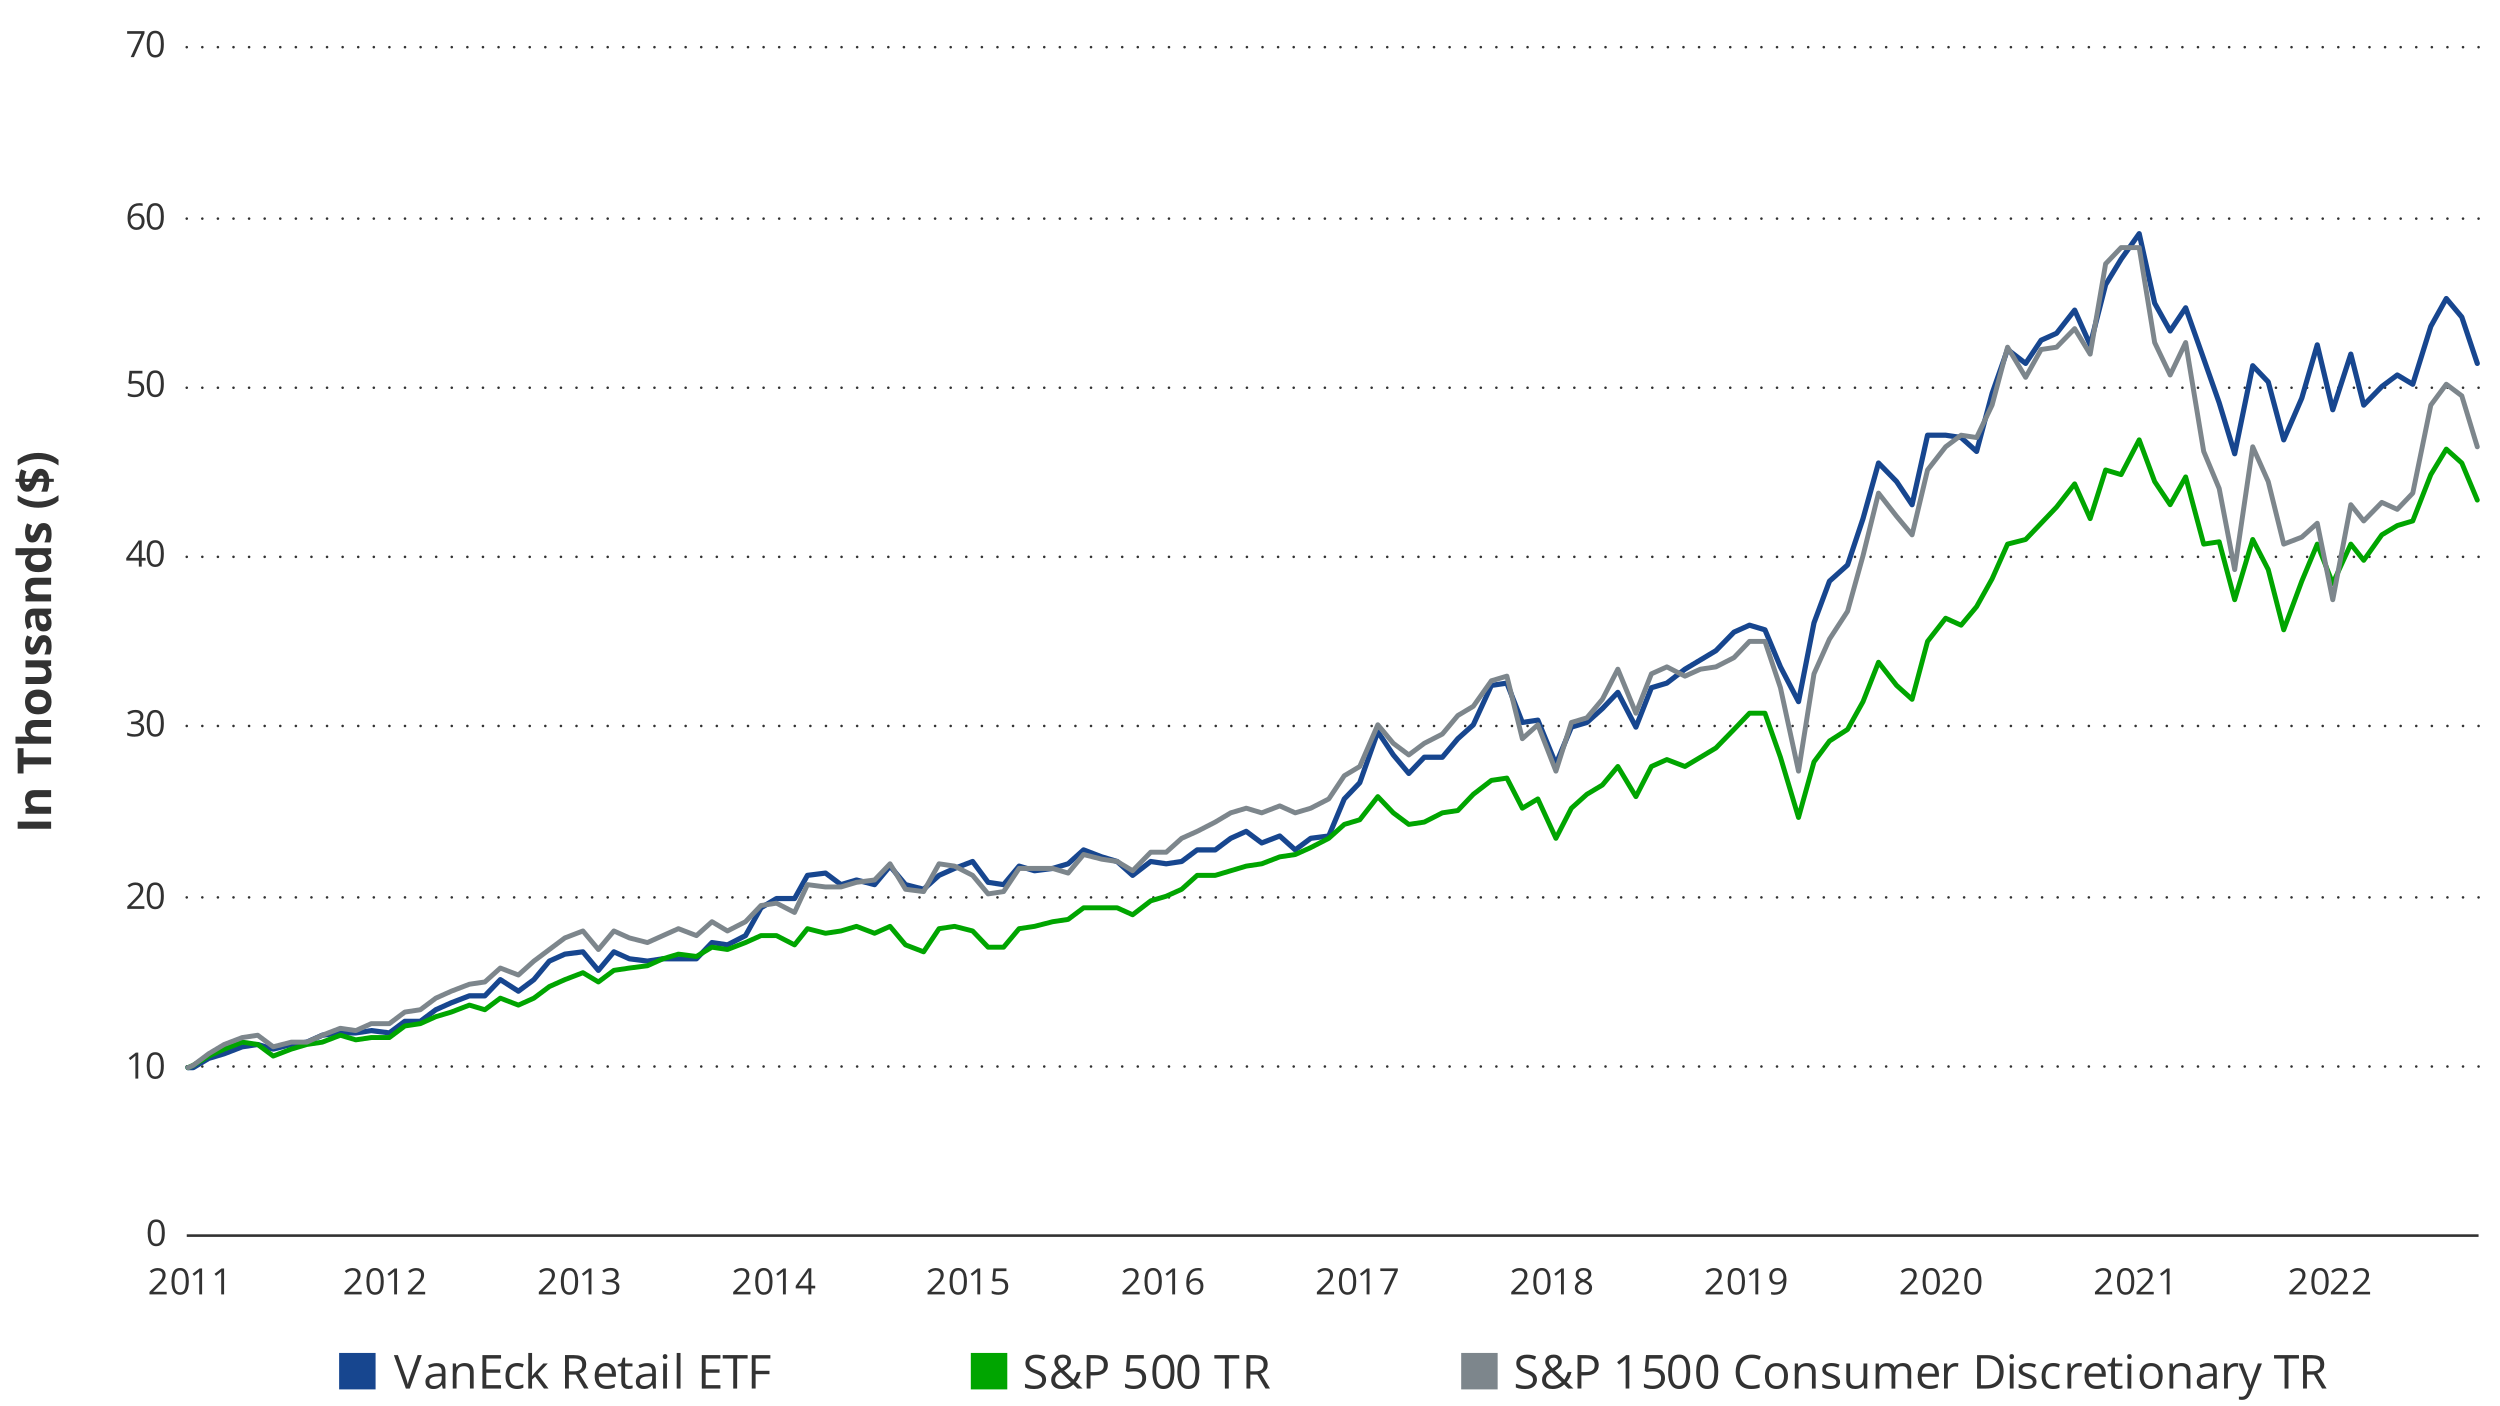 <?xml version="1.0" encoding="utf-8"?>
<!-- Generator: Adobe Illustrator 27.7.0, SVG Export Plug-In . SVG Version: 6.00 Build 0)  -->
<svg version="1.1" xmlns="http://www.w3.org/2000/svg" xmlns:xlink="http://www.w3.org/1999/xlink" x="0px" y="0px" width="960px"
	 height="540px" viewBox="0 0 960 540" style="enable-background:new 0 0 960 540;" xml:space="preserve">
<style type="text/css">
	.st0{fill:#17468F;}
	.st1{fill:#7D868C;}
	.st2{fill:#00A500;}
	.st3{fill:none;stroke:#323232;stroke-linecap:round;stroke-linejoin:round;}
	.st4{fill:none;stroke:#323232;stroke-linecap:round;stroke-linejoin:round;stroke-dasharray:0,6.009;}
	.st5{fill:#0AB2BF;}
	.st6{fill:none;stroke:#323232;stroke-width:0.5;stroke-miterlimit:10;}
	.st7{fill:#323232;}
	.st8{fill:#FFFFFF;}
	.st9{fill:none;stroke:#323232;stroke-linecap:round;stroke-linejoin:round;stroke-dasharray:0,6.02;}
	.st10{fill:none;stroke:#323232;stroke-miterlimit:10;}
	.st11{fill:none;stroke:#323232;stroke-linecap:round;stroke-linejoin:round;stroke-dasharray:0,5.972;}
	.st12{fill:none;stroke:#323232;stroke-linecap:round;stroke-linejoin:round;stroke-dasharray:0,6.005;}
	.st13{fill-rule:evenodd;clip-rule:evenodd;fill:#EE3424;}
	.st14{fill:none;stroke:#323232;stroke-linecap:round;stroke-linejoin:round;stroke-dasharray:0,6.013;}
	.st15{fill:none;stroke:#17468F;stroke-width:2;stroke-linecap:round;stroke-linejoin:round;stroke-miterlimit:10;}
	.st16{fill:none;stroke:#7D868C;stroke-width:1.9;stroke-linecap:round;stroke-linejoin:round;stroke-miterlimit:10;}
	.st17{fill:none;stroke:#00A500;stroke-width:1.9;stroke-linecap:round;stroke-linejoin:round;stroke-miterlimit:10;}
	.st18{display:none;}
	.st19{display:inline;fill:#17468F;}
	.st20{display:inline;fill:#0AB2BF;}
	.st21{display:inline;fill:#7D868C;}
	.st22{display:inline;fill:#001E6D;}
	.st23{display:inline;fill:#990099;}
	.st24{display:inline;fill:#FF7212;}
	.st25{display:inline;fill:#004402;}
	.st26{display:inline;fill:#0AA500;}
	.st27{display:inline;fill:#F0CD00;}
	.st28{display:inline;fill:#4D4D4F;}
	.st29{display:inline;}
	.st30{fill:none;}
	.st31{display:inline;fill-rule:evenodd;clip-rule:evenodd;fill:none;stroke:#EE3424;stroke-miterlimit:10;}
	.st32{display:inline;fill:#EE3424;}
	.st33{display:inline;fill:none;stroke:#EE3424;stroke-miterlimit:10;}
	.st34{display:inline;fill:#4472C4;}
	.st35{fill:none;stroke:#323232;stroke-linecap:round;stroke-linejoin:round;stroke-dasharray:0,5.987;}
</style>
<symbol  id="Blue_Key_Blog_x2F_Email" viewBox="-6 -6 12 12">
	<rect x="-6" y="-6" class="st0" width="12" height="12"/>
</symbol>
<symbol  id="Grey_Key_Blog_x2F_Email" viewBox="-6 -6 12 12">
	<rect x="-6" y="-6" class="st1" width="12" height="12"/>
</symbol>
<symbol  id="Light_Green_Key_Blog_x2F_Email" viewBox="-6 -6 12 12">
	<rect x="-6" y="-6" class="st2" width="12" height="12"/>
</symbol>
<g id="Charts">
</g>
<g id="References" class="st18">
</g>
<g id="Guides" class="st18">
	<polygon class="st31" points="955.09,536.45 8.06,534.14 8.06,6.14 955.09,8.45 	"/>
	<g class="st29">
		<polygon class="st13" points="16.02,240.28 28.02,240.28 28.02,252.28 16.02,252.28 16.02,240.28 		"/>
	</g>
	<g class="st29">
		<polygon class="st13" points="34.86,240.28 40.86,240.28 40.86,252.28 34.86,252.28 34.86,240.28 		"/>
	</g>
	<rect x="476.86" y="508.33" class="st32" width="12.83" height="12"/>
	<rect x="476.86" y="478.43" class="st32" width="12.83" height="12"/>
</g>
<g id="Layer_7">
	<g class="st18">
		<path class="st34" d="M70.91,274.3c0,3.67-2.02,6.64-4.52,6.64c-2.5,0-4.52-2.97-4.52-6.64c0-3.67,2.02-6.64,4.52-6.64
			C68.89,267.66,70.91,270.63,70.91,274.3L70.91,274.3z"/>
		<path class="st34" d="M113.83,272.64c0,3.67-2.02,6.64-4.52,6.64c-2.5,0-4.52-2.97-4.52-6.64c0-3.67,2.02-6.64,4.52-6.64
			C111.81,266,113.83,268.97,113.83,272.64L113.83,272.64z"/>
		<path class="st34" d="M283.28,309.15c0,3.67-2.02,6.64-4.52,6.64s-4.52-2.97-4.52-6.64c0-3.67,2.02-6.64,4.52-6.64
			S283.28,305.48,283.28,309.15L283.28,309.15z"/>
		<path class="st34" d="M460.62,314.12c0,3.67-2.02,6.64-4.52,6.64s-4.52-2.97-4.52-6.64c0-3.67,2.02-6.64,4.52-6.64
			S460.62,310.46,460.62,314.12L460.62,314.12z"/>
		<path class="st34" d="M867.28,312.47c0,3.67-2.02,6.64-4.52,6.64c-2.5,0-4.52-2.97-4.52-6.64c0-3.67,2.02-6.64,4.52-6.64
			C865.26,305.83,867.28,308.8,867.28,312.47L867.28,312.47z"/>
		<path class="st34" d="M390.59,254.39c0,3.67-2.02,6.64-4.52,6.64c-2.5,0-4.52-2.97-4.52-6.64c0-3.67,2.02-6.64,4.52-6.64
			C388.57,247.75,390.59,250.72,390.59,254.39L390.59,254.39z"/>
		<path class="st34" d="M246,148.18c0,3.67-2.02,6.64-4.52,6.64s-4.52-2.97-4.52-6.64c0-3.67,2.02-6.64,4.52-6.64
			S246,144.52,246,148.18L246,148.18z"/>
		<path class="st34" d="M194.04,254.39c0,3.67-2.02,6.64-4.52,6.64s-4.52-2.97-4.52-6.64c0-3.67,2.02-6.64,4.52-6.64
			S194.04,250.72,194.04,254.39L194.04,254.39z"/>
		<path class="st34" d="M72.04,269.32c0,3.67-2.02,6.64-4.52,6.64c-2.5,0-4.52-2.97-4.52-6.64c0-3.67,2.02-6.64,4.52-6.64
			C70.02,262.68,72.04,265.65,72.04,269.32L72.04,269.32z"/>
		<path class="st34" d="M70.91,209.58c0,3.67-2.02,6.64-4.52,6.64c-2.5,0-4.52-2.97-4.52-6.64c0-3.67,2.02-6.64,4.52-6.64
			C68.89,202.94,70.91,205.92,70.91,209.58L70.91,209.58z"/>
		<path class="st34" d="M679.77,254.39c0,3.67-2.02,6.64-4.52,6.64c-2.5,0-4.52-2.97-4.52-6.64c0-3.67,2.02-6.64,4.52-6.64
			C677.74,247.75,679.77,250.72,679.77,254.39L679.77,254.39z"/>
		<path class="st34" d="M70.91,98.4c0,3.67-2.02,6.64-4.52,6.64c-2.5,0-4.52-2.97-4.52-6.64c0-3.67,2.02-6.64,4.52-6.64
			C68.89,91.76,70.91,94.73,70.91,98.4L70.91,98.4z"/>
	</g>
	<g>
		<g>
			<g>
				<g>
					<path class="st7" d="M161.96,520.36l-4.61,12.85h-1.5l-4.61-12.85h1.56l3.01,8.46c0.12,0.34,0.23,0.67,0.33,0.98
						c0.1,0.31,0.18,0.61,0.26,0.9s0.14,0.57,0.2,0.83c0.06-0.27,0.13-0.55,0.2-0.84s0.16-0.59,0.26-0.91s0.21-0.64,0.33-0.99
						l2.99-8.44H161.96z"/>
					<path class="st7" d="M167.67,523.42c1.15,0,2,0.26,2.56,0.77s0.83,1.34,0.83,2.47v6.55H170l-0.28-1.42h-0.07
						c-0.27,0.35-0.55,0.65-0.84,0.88s-0.63,0.42-1.02,0.54s-0.85,0.18-1.41,0.18c-0.59,0-1.11-0.1-1.56-0.31s-0.81-0.52-1.07-0.93
						s-0.39-0.94-0.39-1.58c0-0.96,0.38-1.7,1.14-2.21s1.92-0.8,3.48-0.84l1.66-0.07v-0.59c0-0.83-0.18-1.42-0.54-1.75
						s-0.86-0.5-1.51-0.5c-0.5,0-0.98,0.07-1.44,0.22s-0.89,0.32-1.3,0.52l-0.45-1.11c0.43-0.22,0.93-0.41,1.49-0.57
						S167.05,523.42,167.67,523.42z M169.62,528.46l-1.47,0.06c-1.2,0.05-2.05,0.24-2.54,0.59s-0.74,0.83-0.74,1.47
						c0,0.55,0.17,0.96,0.5,1.22s0.78,0.4,1.33,0.4c0.86,0,1.56-0.24,2.1-0.71s0.82-1.19,0.82-2.14V528.46z"/>
					<path class="st7" d="M178.42,523.4c1.14,0,2.01,0.28,2.59,0.84s0.88,1.46,0.88,2.69v6.28h-1.44v-6.18c0-0.8-0.18-1.4-0.55-1.8
						s-0.93-0.6-1.68-0.6c-1.07,0-1.82,0.3-2.25,0.91s-0.65,1.48-0.65,2.63v5.04h-1.46v-9.63h1.18l0.22,1.39h0.08
						c0.21-0.34,0.47-0.63,0.78-0.86s0.67-0.41,1.06-0.53S177.98,523.4,178.42,523.4z"/>
					<path class="st7" d="M192.4,533.21h-7.15v-12.85h7.15v1.32h-5.66v4.16h5.33v1.3h-5.33v4.75h5.66V533.21z"/>
					<path class="st7" d="M198.5,533.38c-0.87,0-1.63-0.18-2.29-0.54s-1.18-0.9-1.55-1.63s-0.55-1.66-0.55-2.77
						c0-1.17,0.19-2.12,0.58-2.86s0.93-1.29,1.61-1.65s1.46-0.54,2.34-0.54c0.48,0,0.95,0.05,1.39,0.15c0.45,0.1,0.82,0.22,1.1,0.36
						l-0.44,1.22c-0.29-0.12-0.63-0.22-1.02-0.32s-0.74-0.14-1.08-0.14c-0.67,0-1.22,0.14-1.67,0.43s-0.77,0.71-0.99,1.27
						c-0.22,0.56-0.33,1.24-0.33,2.06c0,0.78,0.11,1.44,0.32,2s0.53,0.97,0.96,1.26c0.42,0.29,0.96,0.44,1.59,0.44
						c0.51,0,0.97-0.05,1.38-0.16s0.78-0.24,1.12-0.38v1.3c-0.32,0.16-0.68,0.29-1.08,0.38
						C199.52,533.34,199.05,533.38,198.5,533.38z"/>
					<path class="st7" d="M204.32,519.53v7.1c0,0.23-0.01,0.52-0.03,0.86s-0.03,0.63-0.04,0.89h0.06c0.12-0.15,0.3-0.38,0.54-0.68
						c0.24-0.3,0.44-0.54,0.6-0.72l3.2-3.41h1.71l-3.88,4.11l4.16,5.52h-1.76l-3.4-4.56l-1.17,1.07v3.49h-1.45v-13.68H204.32z"/>
					<path class="st7" d="M220.44,520.36c1.05,0,1.93,0.13,2.61,0.39s1.2,0.66,1.54,1.19s0.51,1.21,0.51,2.04
						c0,0.68-0.12,1.25-0.37,1.7s-0.57,0.82-0.97,1.1s-0.82,0.5-1.27,0.65l3.52,5.77h-1.74l-3.15-5.36h-2.67v5.36h-1.49v-12.85
						H220.44z M220.36,521.65h-1.89v4.93h2.04c1.05,0,1.82-0.21,2.32-0.64c0.49-0.43,0.74-1.06,0.74-1.89
						c0-0.87-0.26-1.49-0.79-1.85S221.44,521.65,220.36,521.65z"/>
					<path class="st7" d="M232.6,523.4c0.82,0,1.52,0.18,2.11,0.54s1.03,0.87,1.34,1.52s0.47,1.42,0.47,2.29v0.91h-6.65
						c0.02,1.13,0.3,1.99,0.84,2.58s1.31,0.89,2.3,0.89c0.61,0,1.15-0.06,1.62-0.17s0.96-0.28,1.46-0.49v1.28
						c-0.49,0.22-0.97,0.38-1.45,0.47c-0.48,0.1-1.04,0.15-1.69,0.15c-0.93,0-1.73-0.19-2.42-0.57c-0.69-0.38-1.22-0.93-1.6-1.67
						s-0.57-1.63-0.57-2.69c0-1.04,0.17-1.94,0.52-2.69c0.35-0.76,0.84-1.34,1.48-1.75C230.99,523.61,231.74,523.4,232.6,523.4z
						 M232.58,524.6c-0.78,0-1.4,0.25-1.86,0.76s-0.74,1.22-0.83,2.14h5.1c-0.01-0.57-0.1-1.08-0.27-1.52s-0.43-0.78-0.79-1.02
						S233.13,524.6,232.58,524.6z"/>
					<path class="st7" d="M241.57,532.19c0.24,0,0.49-0.02,0.74-0.06s0.46-0.09,0.62-0.15v1.13c-0.17,0.08-0.41,0.14-0.71,0.19
						s-0.6,0.08-0.88,0.08c-0.51,0-0.97-0.09-1.39-0.27s-0.75-0.48-1-0.91s-0.37-1.02-0.37-1.78v-5.71h-1.37v-0.71l1.38-0.57
						l0.58-2.09h0.88v2.23h2.82v1.14h-2.82v5.67c0,0.6,0.14,1.05,0.42,1.35S241.1,532.19,241.57,532.19z"/>
					<path class="st7" d="M248.46,523.42c1.15,0,2,0.26,2.56,0.77s0.83,1.34,0.83,2.47v6.55h-1.06l-0.28-1.42h-0.07
						c-0.27,0.35-0.55,0.65-0.84,0.88s-0.63,0.42-1.02,0.54s-0.85,0.18-1.41,0.18c-0.59,0-1.11-0.1-1.56-0.31s-0.81-0.52-1.07-0.93
						s-0.39-0.94-0.39-1.58c0-0.96,0.38-1.7,1.14-2.21s1.92-0.8,3.48-0.84l1.66-0.07v-0.59c0-0.83-0.18-1.42-0.54-1.75
						s-0.86-0.5-1.51-0.5c-0.5,0-0.98,0.07-1.44,0.22s-0.89,0.32-1.3,0.52l-0.45-1.11c0.43-0.22,0.93-0.41,1.49-0.57
						S247.83,523.42,248.46,523.42z M250.41,528.46l-1.47,0.06c-1.2,0.05-2.05,0.24-2.54,0.59s-0.74,0.83-0.74,1.47
						c0,0.55,0.17,0.96,0.5,1.22s0.78,0.4,1.33,0.4c0.86,0,1.56-0.24,2.1-0.71s0.82-1.19,0.82-2.14V528.46z"/>
					<path class="st7" d="M255.39,519.97c0.24,0,0.45,0.08,0.62,0.23s0.26,0.4,0.26,0.73c0,0.32-0.09,0.56-0.26,0.72
						s-0.38,0.24-0.62,0.24c-0.25,0-0.46-0.08-0.63-0.24c-0.17-0.16-0.25-0.4-0.25-0.72c0-0.33,0.08-0.57,0.25-0.73
						C254.92,520.05,255.13,519.97,255.39,519.97z M256.1,523.58v9.63h-1.46v-9.63H256.1z"/>
					<path class="st7" d="M261.32,533.21h-1.47v-13.68h1.47V533.21z"/>
					<path class="st7" d="M276.64,533.21h-7.15v-12.85h7.15v1.32h-5.66v4.16h5.33v1.3h-5.33v4.75h5.66V533.21z"/>
					<path class="st7" d="M283.06,533.21h-1.5v-11.53h-4.04v-1.32h9.57v1.32h-4.03V533.21z"/>
					<path class="st7" d="M290.16,533.21h-1.49v-12.85h7.15v1.32h-5.66v4.71h5.32v1.31h-5.32V533.21z"/>
				</g>
			</g>
		</g>
	</g>
	<g>
		<g>
			<g>
				<g>
					<path class="st7" d="M401.69,529.79c0,0.76-0.19,1.41-0.57,1.95c-0.38,0.54-0.91,0.94-1.59,1.23s-1.48,0.42-2.4,0.42
						c-0.49,0-0.95-0.02-1.38-0.07s-0.83-0.11-1.2-0.2s-0.68-0.2-0.96-0.33v-1.43c0.44,0.18,0.98,0.35,1.61,0.51
						s1.29,0.23,1.99,0.23c0.64,0,1.19-0.09,1.63-0.26s0.78-0.42,1.02-0.75c0.23-0.33,0.35-0.72,0.35-1.17c0-0.44-0.1-0.81-0.29-1.1
						s-0.51-0.57-0.96-0.81c-0.45-0.24-1.06-0.5-1.83-0.78c-0.54-0.19-1.03-0.41-1.44-0.64s-0.76-0.49-1.05-0.79
						s-0.49-0.63-0.64-1.02s-0.21-0.83-0.21-1.33c0-0.69,0.17-1.27,0.52-1.76c0.35-0.49,0.83-0.86,1.45-1.12s1.33-0.39,2.13-0.39
						c0.69,0,1.32,0.06,1.9,0.19c0.58,0.13,1.12,0.3,1.6,0.52l-0.47,1.28c-0.46-0.19-0.95-0.35-1.47-0.48
						c-0.52-0.13-1.05-0.19-1.6-0.19s-1.01,0.08-1.39,0.24c-0.38,0.16-0.67,0.39-0.87,0.68s-0.3,0.64-0.3,1.05
						c0,0.45,0.09,0.83,0.29,1.12s0.5,0.56,0.91,0.8s0.97,0.47,1.67,0.73c0.76,0.28,1.4,0.57,1.92,0.87s0.93,0.68,1.2,1.12
						S401.69,529.11,401.69,529.79z"/>
					<path class="st7" d="M408.16,520.16c0.63,0,1.18,0.11,1.64,0.33c0.46,0.22,0.81,0.53,1.06,0.94s0.37,0.91,0.37,1.49
						c0,0.76-0.25,1.41-0.74,1.93s-1.12,1.01-1.88,1.44l3.57,3.46c0.32-0.38,0.59-0.81,0.79-1.31s0.38-1.03,0.52-1.61h1.48
						c-0.19,0.77-0.43,1.49-0.73,2.14s-0.67,1.22-1.11,1.71l2.58,2.52h-1.98l-1.59-1.56c-0.38,0.35-0.78,0.65-1.21,0.91
						c-0.43,0.26-0.91,0.46-1.43,0.61s-1.12,0.22-1.8,0.22c-0.82,0-1.53-0.13-2.14-0.4s-1.07-0.67-1.4-1.19
						c-0.33-0.52-0.5-1.16-0.5-1.92c0-0.62,0.11-1.15,0.34-1.6s0.55-0.84,0.98-1.19s0.93-0.68,1.51-1.01
						c-0.28-0.3-0.54-0.61-0.78-0.93s-0.45-0.65-0.6-1.01s-0.23-0.76-0.23-1.19c0-0.59,0.13-1.09,0.4-1.5
						c0.27-0.42,0.64-0.74,1.13-0.96S407.48,520.16,408.16,520.16z M407.37,527c-0.46,0.26-0.85,0.52-1.17,0.78
						c-0.33,0.26-0.58,0.55-0.75,0.87s-0.26,0.71-0.26,1.17c0,0.69,0.23,1.23,0.69,1.65s1.08,0.62,1.85,0.62
						c0.8,0,1.47-0.13,2.03-0.4s1.04-0.58,1.43-0.96L407.37,527z M408.11,521.36c-0.53,0-0.97,0.14-1.3,0.42
						c-0.33,0.28-0.5,0.67-0.5,1.16c0,0.45,0.12,0.86,0.36,1.23s0.58,0.79,1.03,1.25c0.73-0.4,1.26-0.8,1.59-1.17s0.5-0.82,0.5-1.33
						c0-0.46-0.15-0.84-0.46-1.12C409.02,521.5,408.61,521.36,408.11,521.36z"/>
					<path class="st7" d="M420.64,520.36c1.66,0,2.87,0.32,3.63,0.97c0.76,0.65,1.15,1.57,1.15,2.78c0,0.54-0.09,1.06-0.27,1.55
						c-0.18,0.49-0.47,0.92-0.87,1.29s-0.92,0.67-1.57,0.88s-1.44,0.32-2.38,0.32h-1.56v5.05h-1.49v-12.85H420.64z M420.5,521.63
						h-1.72v5.24h1.4c0.82,0,1.5-0.09,2.05-0.26s0.96-0.46,1.24-0.86s0.41-0.92,0.41-1.58c0-0.86-0.27-1.49-0.82-1.91
						S421.66,521.63,420.5,521.63z"/>
					<path class="st7" d="M435.8,525.35c0.87,0,1.63,0.15,2.28,0.44s1.14,0.73,1.5,1.29s0.53,1.25,0.53,2.05
						c0,0.88-0.19,1.64-0.57,2.27s-0.93,1.12-1.64,1.47s-1.57,0.51-2.57,0.51c-0.67,0-1.29-0.06-1.86-0.18s-1.06-0.29-1.45-0.53
						v-1.39c0.43,0.26,0.95,0.46,1.56,0.62s1.2,0.23,1.78,0.23c0.65,0,1.22-0.1,1.71-0.31c0.49-0.21,0.87-0.52,1.14-0.95
						c0.27-0.42,0.41-0.96,0.41-1.6c0-0.86-0.26-1.52-0.79-1.98s-1.35-0.7-2.48-0.7c-0.36,0-0.76,0.03-1.2,0.09
						s-0.79,0.12-1.07,0.19l-0.74-0.48l0.49-6.03h6.39v1.34h-5.14l-0.33,3.88c0.22-0.05,0.51-0.1,0.86-0.15
						S435.35,525.35,435.8,525.35z"/>
					<path class="st7" d="M450.99,526.77c0,1.04-0.08,1.97-0.24,2.79s-0.41,1.51-0.75,2.08s-0.78,1-1.32,1.3s-1.19,0.44-1.94,0.44
						c-0.96,0-1.74-0.26-2.37-0.78c-0.62-0.52-1.09-1.28-1.4-2.26c-0.31-0.99-0.46-2.18-0.46-3.57c0-1.37,0.14-2.55,0.42-3.54
						s0.73-1.75,1.35-2.28s1.44-0.8,2.46-0.8c0.97,0,1.76,0.26,2.39,0.79s1.09,1.28,1.4,2.27S450.99,525.38,450.99,526.77z
						 M443.98,526.77c0,1.2,0.09,2.19,0.27,2.99s0.48,1.39,0.88,1.79c0.41,0.4,0.94,0.59,1.6,0.59s1.2-0.2,1.6-0.59
						s0.7-0.99,0.89-1.78c0.18-0.8,0.28-1.8,0.28-3c0-1.18-0.09-2.16-0.27-2.96s-0.47-1.39-0.88-1.79s-0.94-0.6-1.62-0.6
						s-1.21,0.2-1.62,0.6s-0.7,1-0.88,1.79S443.98,525.59,443.98,526.77z"/>
					<path class="st7" d="M460.56,526.77c0,1.04-0.08,1.97-0.24,2.79s-0.41,1.51-0.75,2.08s-0.78,1-1.32,1.3s-1.19,0.44-1.94,0.44
						c-0.96,0-1.74-0.26-2.37-0.78c-0.62-0.52-1.09-1.28-1.4-2.26c-0.31-0.99-0.46-2.18-0.46-3.57c0-1.37,0.14-2.55,0.42-3.54
						s0.73-1.75,1.35-2.28s1.44-0.8,2.46-0.8c0.97,0,1.76,0.26,2.39,0.79s1.09,1.28,1.4,2.27S460.56,525.38,460.56,526.77z
						 M453.55,526.77c0,1.2,0.09,2.19,0.27,2.99s0.48,1.39,0.88,1.79c0.41,0.4,0.94,0.59,1.6,0.59s1.2-0.2,1.6-0.59
						s0.7-0.99,0.89-1.78c0.18-0.8,0.28-1.8,0.28-3c0-1.18-0.09-2.16-0.27-2.96s-0.47-1.39-0.88-1.79s-0.94-0.6-1.62-0.6
						s-1.21,0.2-1.62,0.6s-0.7,1-0.88,1.79S453.55,525.59,453.55,526.77z"/>
					<path class="st7" d="M471.85,533.21h-1.5v-11.53h-4.04v-1.32h9.57v1.32h-4.03V533.21z"/>
					<path class="st7" d="M482.12,520.36c1.05,0,1.93,0.13,2.61,0.39s1.2,0.66,1.54,1.19s0.51,1.21,0.51,2.04
						c0,0.68-0.12,1.25-0.37,1.7s-0.57,0.82-0.97,1.1s-0.82,0.5-1.27,0.65l3.52,5.77h-1.74l-3.15-5.36h-2.67v5.36h-1.49v-12.85
						H482.12z M482.03,521.65h-1.89v4.93h2.04c1.05,0,1.82-0.21,2.32-0.64c0.49-0.43,0.74-1.06,0.74-1.89
						c0-0.87-0.26-1.49-0.79-1.85S483.12,521.65,482.03,521.65z"/>
				</g>
			</g>
		</g>
	</g>
	<g>
		<g>
			<g>
				<g>
					<path class="st7" d="M590.18,529.79c0,0.76-0.19,1.41-0.57,1.95c-0.38,0.54-0.91,0.94-1.59,1.23s-1.48,0.42-2.4,0.42
						c-0.49,0-0.95-0.02-1.38-0.07s-0.83-0.11-1.2-0.2s-0.68-0.2-0.96-0.33v-1.43c0.44,0.18,0.98,0.35,1.61,0.51
						s1.29,0.23,1.99,0.23c0.64,0,1.19-0.09,1.63-0.26s0.78-0.42,1.02-0.75c0.23-0.33,0.35-0.72,0.35-1.17c0-0.44-0.1-0.81-0.29-1.1
						s-0.51-0.57-0.96-0.81c-0.45-0.24-1.06-0.5-1.83-0.78c-0.54-0.19-1.03-0.41-1.44-0.64s-0.76-0.49-1.05-0.79
						s-0.49-0.63-0.64-1.02s-0.21-0.83-0.21-1.33c0-0.69,0.17-1.27,0.52-1.76c0.35-0.49,0.83-0.86,1.45-1.12s1.33-0.39,2.13-0.39
						c0.69,0,1.32,0.06,1.9,0.19c0.58,0.13,1.12,0.3,1.6,0.52l-0.47,1.28c-0.46-0.19-0.95-0.35-1.47-0.48
						c-0.52-0.13-1.05-0.19-1.6-0.19s-1.01,0.08-1.39,0.24c-0.38,0.16-0.67,0.39-0.87,0.68s-0.3,0.64-0.3,1.05
						c0,0.45,0.09,0.83,0.29,1.12s0.5,0.56,0.91,0.8s0.97,0.47,1.67,0.73c0.76,0.28,1.4,0.57,1.92,0.87s0.93,0.68,1.2,1.12
						S590.18,529.11,590.18,529.79z"/>
					<path class="st7" d="M596.65,520.16c0.63,0,1.18,0.11,1.64,0.33c0.46,0.22,0.81,0.53,1.06,0.94s0.37,0.91,0.37,1.49
						c0,0.76-0.25,1.41-0.74,1.93s-1.12,1.01-1.88,1.44l3.57,3.46c0.32-0.38,0.59-0.81,0.79-1.31s0.38-1.03,0.52-1.61h1.48
						c-0.19,0.77-0.43,1.49-0.73,2.14s-0.67,1.22-1.11,1.71l2.58,2.52h-1.98l-1.59-1.56c-0.38,0.35-0.78,0.65-1.21,0.91
						c-0.43,0.26-0.91,0.46-1.43,0.61s-1.12,0.22-1.8,0.22c-0.82,0-1.53-0.13-2.14-0.4s-1.07-0.67-1.4-1.19
						c-0.33-0.52-0.5-1.16-0.5-1.92c0-0.62,0.11-1.15,0.34-1.6s0.55-0.84,0.98-1.19s0.93-0.68,1.51-1.01
						c-0.28-0.3-0.54-0.61-0.78-0.93s-0.45-0.65-0.6-1.01s-0.23-0.76-0.23-1.19c0-0.59,0.13-1.09,0.4-1.5
						c0.27-0.42,0.64-0.74,1.13-0.96S595.97,520.16,596.65,520.16z M595.85,527c-0.46,0.26-0.85,0.52-1.17,0.78
						c-0.33,0.26-0.58,0.55-0.75,0.87s-0.26,0.71-0.26,1.17c0,0.69,0.23,1.23,0.69,1.65s1.08,0.62,1.85,0.62
						c0.8,0,1.47-0.13,2.03-0.4s1.04-0.58,1.43-0.96L595.85,527z M596.59,521.36c-0.53,0-0.97,0.14-1.3,0.42
						c-0.33,0.28-0.5,0.67-0.5,1.16c0,0.45,0.12,0.86,0.36,1.23s0.58,0.79,1.03,1.25c0.73-0.4,1.26-0.8,1.59-1.17s0.5-0.82,0.5-1.33
						c0-0.46-0.15-0.84-0.46-1.12C597.51,521.5,597.1,521.36,596.59,521.36z"/>
					<path class="st7" d="M609.13,520.36c1.66,0,2.87,0.32,3.63,0.97c0.76,0.65,1.15,1.57,1.15,2.78c0,0.54-0.09,1.06-0.27,1.55
						c-0.18,0.49-0.47,0.92-0.87,1.29s-0.92,0.67-1.57,0.88s-1.44,0.32-2.38,0.32h-1.56v5.05h-1.49v-12.85H609.13z M608.99,521.63
						h-1.72v5.24h1.4c0.82,0,1.5-0.09,2.05-0.26s0.96-0.46,1.24-0.86s0.41-0.92,0.41-1.58c0-0.86-0.27-1.49-0.82-1.91
						S610.15,521.63,608.99,521.63z"/>
					<path class="st7" d="M625.66,533.21h-1.42v-9.11c0-0.35,0-0.64,0-0.89c0-0.25,0.01-0.48,0.02-0.69
						c0.01-0.21,0.02-0.42,0.04-0.64c-0.18,0.19-0.35,0.35-0.51,0.48s-0.35,0.29-0.59,0.49l-1.47,1.18l-0.76-0.99l3.48-2.68h1.21
						V533.21z"/>
					<path class="st7" d="M635.04,525.35c0.87,0,1.63,0.15,2.28,0.44s1.14,0.73,1.5,1.29s0.53,1.25,0.53,2.05
						c0,0.88-0.19,1.64-0.57,2.27s-0.93,1.12-1.64,1.47s-1.57,0.51-2.57,0.51c-0.67,0-1.29-0.06-1.86-0.18s-1.06-0.29-1.45-0.53
						v-1.39c0.43,0.26,0.95,0.46,1.56,0.62s1.2,0.23,1.78,0.23c0.65,0,1.22-0.1,1.71-0.31c0.49-0.21,0.87-0.52,1.14-0.95
						c0.27-0.42,0.41-0.96,0.41-1.6c0-0.86-0.26-1.52-0.79-1.98s-1.35-0.7-2.48-0.7c-0.36,0-0.76,0.03-1.2,0.09
						s-0.79,0.12-1.07,0.19l-0.74-0.48l0.49-6.03h6.39v1.34h-5.14l-0.33,3.88c0.22-0.05,0.51-0.1,0.86-0.15
						S634.6,525.35,635.04,525.35z"/>
					<path class="st7" d="M649.05,526.77c0,1.04-0.08,1.97-0.24,2.79s-0.41,1.51-0.75,2.08s-0.78,1-1.32,1.3s-1.19,0.44-1.94,0.44
						c-0.96,0-1.74-0.26-2.37-0.78c-0.62-0.52-1.09-1.28-1.4-2.26c-0.31-0.99-0.46-2.18-0.46-3.57c0-1.37,0.14-2.55,0.42-3.54
						s0.73-1.75,1.35-2.28s1.44-0.8,2.46-0.8c0.97,0,1.76,0.26,2.39,0.79s1.09,1.28,1.4,2.27S649.05,525.38,649.05,526.77z
						 M642.04,526.77c0,1.2,0.09,2.19,0.27,2.99s0.48,1.39,0.88,1.79c0.41,0.4,0.94,0.59,1.6,0.59s1.2-0.2,1.6-0.59
						s0.7-0.99,0.89-1.78c0.18-0.8,0.28-1.8,0.28-3c0-1.18-0.09-2.16-0.27-2.96s-0.47-1.39-0.88-1.79s-0.94-0.6-1.62-0.6
						s-1.21,0.2-1.62,0.6s-0.7,1-0.88,1.79S642.04,525.59,642.04,526.77z"/>
					<path class="st7" d="M659.81,526.77c0,1.04-0.08,1.97-0.24,2.79s-0.41,1.51-0.75,2.08s-0.78,1-1.32,1.3s-1.19,0.44-1.94,0.44
						c-0.96,0-1.74-0.26-2.37-0.78c-0.62-0.52-1.09-1.28-1.4-2.26c-0.31-0.99-0.46-2.18-0.46-3.57c0-1.37,0.14-2.55,0.42-3.54
						s0.73-1.75,1.35-2.28s1.44-0.8,2.46-0.8c0.97,0,1.76,0.26,2.39,0.79s1.09,1.28,1.4,2.27S659.81,525.38,659.81,526.77z
						 M652.8,526.77c0,1.2,0.09,2.19,0.27,2.99s0.48,1.39,0.88,1.79c0.41,0.4,0.94,0.59,1.6,0.59s1.2-0.2,1.6-0.59
						s0.7-0.99,0.89-1.78c0.18-0.8,0.28-1.8,0.28-3c0-1.18-0.09-2.16-0.27-2.96s-0.47-1.39-0.88-1.79s-0.94-0.6-1.62-0.6
						s-1.21,0.2-1.62,0.6s-0.7,1-0.88,1.79S652.8,525.59,652.8,526.77z"/>
					<path class="st7" d="M672.65,521.49c-0.71,0-1.35,0.12-1.91,0.36c-0.57,0.24-1.05,0.59-1.44,1.05c-0.4,0.46-0.7,1.02-0.91,1.67
						s-0.32,1.38-0.32,2.2c0,1.08,0.17,2.01,0.51,2.81c0.34,0.79,0.84,1.41,1.51,1.84c0.67,0.43,1.51,0.65,2.52,0.65
						c0.57,0,1.11-0.05,1.62-0.15s1-0.22,1.48-0.36v1.3c-0.47,0.18-0.96,0.31-1.48,0.39s-1.13,0.13-1.84,0.13
						c-1.31,0-2.4-0.27-3.27-0.81c-0.88-0.54-1.53-1.31-1.97-2.3c-0.44-0.99-0.66-2.16-0.66-3.51c0-0.97,0.14-1.86,0.41-2.67
						c0.27-0.81,0.67-1.5,1.2-2.09c0.52-0.59,1.17-1.04,1.93-1.36c0.76-0.32,1.64-0.48,2.63-0.48c0.65,0,1.28,0.06,1.88,0.19
						s1.15,0.31,1.63,0.55l-0.6,1.27c-0.41-0.19-0.86-0.35-1.35-0.49C673.74,521.56,673.22,521.49,672.65,521.49z"/>
					<path class="st7" d="M686.58,528.38c0,0.79-0.1,1.5-0.31,2.12s-0.5,1.15-0.89,1.57s-0.85,0.75-1.4,0.98s-1.17,0.34-1.86,0.34
						c-0.64,0-1.24-0.11-1.77-0.34c-0.54-0.23-1-0.55-1.39-0.98c-0.39-0.43-0.69-0.95-0.91-1.57s-0.32-1.33-0.32-2.12
						c0-1.05,0.18-1.95,0.54-2.69s0.87-1.31,1.53-1.7c0.66-0.39,1.46-0.58,2.38-0.58c0.88,0,1.65,0.2,2.31,0.59
						c0.66,0.39,1.17,0.96,1.54,1.7C686.39,526.43,686.58,527.33,686.58,528.38z M679.25,528.38c0,0.77,0.1,1.44,0.31,2.01
						s0.52,1.01,0.95,1.32s0.98,0.47,1.65,0.47c0.67,0,1.22-0.16,1.65-0.47c0.43-0.31,0.75-0.75,0.95-1.32s0.31-1.24,0.31-2.01
						c0-0.77-0.1-1.43-0.31-1.99s-0.52-0.99-0.95-1.3s-0.98-0.46-1.66-0.46c-1,0-1.74,0.33-2.2,0.99
						C679.48,526.29,679.25,527.2,679.25,528.38z"/>
					<path class="st7" d="M693.75,523.4c1.14,0,2.01,0.28,2.59,0.84s0.88,1.46,0.88,2.69v6.28h-1.44v-6.18c0-0.8-0.18-1.4-0.55-1.8
						s-0.93-0.6-1.68-0.6c-1.07,0-1.82,0.3-2.25,0.91s-0.65,1.48-0.65,2.63v5.04h-1.46v-9.63h1.18l0.22,1.39h0.08
						c0.21-0.34,0.47-0.63,0.78-0.86s0.67-0.41,1.06-0.53S693.32,523.4,693.75,523.4z"/>
					<path class="st7" d="M706.59,530.57c0,0.62-0.15,1.13-0.46,1.55c-0.31,0.42-0.75,0.73-1.32,0.94
						c-0.57,0.21-1.25,0.32-2.04,0.32c-0.67,0-1.26-0.05-1.75-0.16s-0.92-0.25-1.29-0.45v-1.34c0.39,0.19,0.86,0.37,1.41,0.53
						s1.1,0.24,1.67,0.24c0.83,0,1.44-0.13,1.81-0.4s0.56-0.64,0.56-1.1c0-0.26-0.08-0.5-0.22-0.7c-0.15-0.2-0.4-0.4-0.75-0.59
						s-0.84-0.4-1.46-0.63c-0.62-0.23-1.15-0.47-1.6-0.7c-0.45-0.23-0.79-0.51-1.04-0.85s-0.36-0.77-0.36-1.3
						c0-0.81,0.33-1.44,0.99-1.88c0.66-0.44,1.52-0.65,2.6-0.65c0.58,0,1.12,0.06,1.63,0.17s0.98,0.27,1.42,0.46l-0.49,1.17
						c-0.4-0.17-0.82-0.31-1.27-0.43s-0.91-0.18-1.38-0.18c-0.67,0-1.19,0.11-1.55,0.33c-0.36,0.22-0.54,0.53-0.54,0.91
						c0,0.3,0.08,0.54,0.25,0.74c0.17,0.19,0.44,0.38,0.8,0.54s0.86,0.37,1.46,0.6c0.6,0.22,1.12,0.45,1.56,0.69
						s0.78,0.52,1.02,0.86C706.47,529.61,706.59,530.04,706.59,530.57z"/>
					<path class="st7" d="M717.03,523.58v9.63h-1.2l-0.21-1.35h-0.08c-0.2,0.33-0.46,0.62-0.77,0.84s-0.67,0.4-1.07,0.51
						c-0.4,0.11-0.82,0.17-1.26,0.17c-0.76,0-1.4-0.12-1.92-0.37s-0.9-0.63-1.16-1.14c-0.26-0.52-0.39-1.18-0.39-1.99v-6.31h1.48
						v6.21c0,0.8,0.18,1.4,0.54,1.8s0.92,0.59,1.66,0.59c0.71,0,1.28-0.13,1.71-0.4s0.73-0.67,0.92-1.19s0.28-1.17,0.28-1.93v-5.07
						H717.03z"/>
					<path class="st7" d="M730.7,523.4c1.06,0,1.86,0.28,2.4,0.83s0.81,1.44,0.81,2.67v6.31h-1.44v-6.24c0-0.78-0.17-1.36-0.51-1.75
						s-0.84-0.58-1.5-0.58c-0.93,0-1.61,0.27-2.03,0.81s-0.63,1.33-0.63,2.38v5.39h-1.45v-6.24c0-0.52-0.07-0.96-0.22-1.3
						c-0.15-0.35-0.37-0.6-0.67-0.78s-0.67-0.26-1.12-0.26c-0.64,0-1.15,0.13-1.54,0.4s-0.67,0.65-0.84,1.17s-0.26,1.16-0.26,1.91
						v5.1h-1.46v-9.63h1.18l0.22,1.36h0.08c0.19-0.33,0.44-0.62,0.73-0.84s0.62-0.4,0.98-0.52s0.75-0.18,1.16-0.18
						c0.73,0,1.35,0.14,1.84,0.41c0.49,0.27,0.85,0.69,1.08,1.24h0.08c0.32-0.56,0.75-0.97,1.3-1.24S730.05,523.4,730.7,523.4z"/>
					<path class="st7" d="M740.63,523.4c0.82,0,1.52,0.18,2.11,0.54s1.03,0.87,1.34,1.52s0.47,1.42,0.47,2.29v0.91h-6.65
						c0.02,1.13,0.3,1.99,0.84,2.58s1.31,0.89,2.3,0.89c0.61,0,1.15-0.06,1.62-0.17s0.96-0.28,1.46-0.49v1.28
						c-0.49,0.22-0.97,0.38-1.45,0.47c-0.48,0.1-1.04,0.15-1.69,0.15c-0.93,0-1.73-0.19-2.42-0.57c-0.69-0.38-1.22-0.93-1.6-1.67
						s-0.57-1.63-0.57-2.69c0-1.04,0.17-1.94,0.52-2.69c0.35-0.76,0.84-1.34,1.48-1.75C739.02,523.61,739.77,523.4,740.63,523.4z
						 M740.62,524.6c-0.78,0-1.4,0.25-1.86,0.76s-0.74,1.22-0.83,2.14h5.1c-0.01-0.57-0.1-1.08-0.27-1.52s-0.43-0.78-0.79-1.02
						S741.17,524.6,740.62,524.6z"/>
					<path class="st7" d="M750.87,523.4c0.19,0,0.4,0.01,0.61,0.03s0.4,0.05,0.56,0.08l-0.18,1.35c-0.16-0.04-0.33-0.07-0.53-0.1
						s-0.38-0.04-0.54-0.04c-0.39,0-0.75,0.08-1.09,0.23c-0.34,0.16-0.64,0.38-0.9,0.67s-0.46,0.64-0.61,1.05s-0.22,0.86-0.22,1.36
						v5.17h-1.47v-9.63h1.21l0.16,1.78h0.06c0.2-0.36,0.44-0.68,0.72-0.98s0.61-0.53,0.98-0.71
						C750,523.49,750.41,523.4,750.87,523.4z"/>
					<path class="st7" d="M769.4,526.66c0,1.45-0.26,2.66-0.79,3.63s-1.29,1.7-2.29,2.19s-2.21,0.73-3.63,0.73h-3.49v-12.85h3.88
						c1.31,0,2.43,0.24,3.38,0.72s1.67,1.18,2.18,2.12C769.14,524.13,769.4,525.28,769.4,526.66z M767.82,526.71
						c0-1.15-0.19-2.11-0.58-2.86s-0.95-1.31-1.69-1.67s-1.65-0.55-2.72-0.55h-2.15v10.29h1.82c1.77,0,3.1-0.44,3.99-1.31
						C767.38,529.74,767.82,528.44,767.82,526.71z"/>
					<path class="st7" d="M772.51,519.97c0.24,0,0.45,0.08,0.62,0.23s0.26,0.4,0.26,0.73c0,0.32-0.09,0.56-0.26,0.72
						s-0.38,0.24-0.62,0.24c-0.25,0-0.46-0.08-0.63-0.24c-0.17-0.16-0.25-0.4-0.25-0.72c0-0.33,0.08-0.57,0.25-0.73
						C772.05,520.05,772.26,519.97,772.51,519.97z M773.22,523.58v9.63h-1.46v-9.63H773.22z"/>
					<path class="st7" d="M782.02,530.57c0,0.62-0.15,1.13-0.46,1.55c-0.31,0.42-0.75,0.73-1.32,0.94
						c-0.57,0.21-1.25,0.32-2.04,0.32c-0.67,0-1.26-0.05-1.75-0.16s-0.92-0.25-1.29-0.45v-1.34c0.39,0.19,0.86,0.37,1.41,0.53
						s1.1,0.24,1.67,0.24c0.83,0,1.44-0.13,1.81-0.4s0.56-0.64,0.56-1.1c0-0.26-0.08-0.5-0.22-0.7c-0.15-0.2-0.4-0.4-0.75-0.59
						s-0.84-0.4-1.46-0.63c-0.62-0.23-1.15-0.47-1.6-0.7c-0.45-0.23-0.79-0.51-1.04-0.85s-0.36-0.77-0.36-1.3
						c0-0.81,0.33-1.44,0.99-1.88c0.66-0.44,1.52-0.65,2.6-0.65c0.58,0,1.12,0.06,1.63,0.17s0.98,0.27,1.42,0.46l-0.49,1.17
						c-0.4-0.17-0.82-0.31-1.27-0.43s-0.91-0.18-1.38-0.18c-0.67,0-1.19,0.11-1.55,0.33c-0.36,0.22-0.54,0.53-0.54,0.91
						c0,0.3,0.08,0.54,0.25,0.74c0.17,0.19,0.44,0.38,0.8,0.54s0.86,0.37,1.46,0.6c0.6,0.22,1.12,0.45,1.56,0.69
						s0.78,0.52,1.02,0.86C781.9,529.61,782.02,530.04,782.02,530.57z"/>
					<path class="st7" d="M788.37,533.38c-0.87,0-1.63-0.18-2.29-0.54s-1.18-0.9-1.55-1.63s-0.55-1.66-0.55-2.77
						c0-1.17,0.19-2.12,0.58-2.86s0.93-1.29,1.61-1.65s1.46-0.54,2.34-0.54c0.48,0,0.95,0.05,1.39,0.15c0.45,0.1,0.82,0.22,1.1,0.36
						l-0.44,1.22c-0.29-0.12-0.63-0.22-1.02-0.32s-0.74-0.14-1.08-0.14c-0.67,0-1.22,0.14-1.67,0.43s-0.77,0.71-0.99,1.27
						c-0.22,0.56-0.33,1.24-0.33,2.06c0,0.78,0.11,1.44,0.32,2s0.53,0.97,0.96,1.26c0.42,0.29,0.96,0.44,1.59,0.44
						c0.51,0,0.97-0.05,1.38-0.16s0.78-0.24,1.12-0.38v1.3c-0.32,0.16-0.68,0.29-1.08,0.38
						C789.38,533.34,788.91,533.38,788.37,533.38z"/>
					<path class="st7" d="M798.28,523.4c0.19,0,0.4,0.01,0.61,0.03s0.4,0.05,0.56,0.08l-0.18,1.35c-0.16-0.04-0.33-0.07-0.53-0.1
						s-0.38-0.04-0.54-0.04c-0.39,0-0.75,0.08-1.09,0.23c-0.34,0.16-0.64,0.38-0.9,0.67s-0.46,0.64-0.61,1.05s-0.22,0.86-0.22,1.36
						v5.17h-1.47v-9.63h1.21l0.16,1.78h0.06c0.2-0.36,0.44-0.68,0.72-0.98s0.61-0.53,0.98-0.71
						C797.41,523.49,797.82,523.4,798.28,523.4z"/>
					<path class="st7" d="M804.7,523.4c0.82,0,1.52,0.18,2.11,0.54s1.03,0.87,1.34,1.52s0.47,1.42,0.47,2.29v0.91h-6.65
						c0.02,1.13,0.3,1.99,0.84,2.58s1.31,0.89,2.3,0.89c0.61,0,1.15-0.06,1.62-0.17s0.96-0.28,1.46-0.49v1.28
						c-0.49,0.22-0.97,0.38-1.45,0.47c-0.48,0.1-1.04,0.15-1.69,0.15c-0.93,0-1.73-0.19-2.42-0.57c-0.69-0.38-1.22-0.93-1.6-1.67
						s-0.57-1.63-0.57-2.69c0-1.04,0.17-1.94,0.52-2.69c0.35-0.76,0.84-1.34,1.48-1.75C803.09,523.61,803.84,523.4,804.7,523.4z
						 M804.68,524.6c-0.78,0-1.4,0.25-1.86,0.76s-0.74,1.22-0.83,2.14h5.1c-0.01-0.57-0.1-1.08-0.27-1.52s-0.43-0.78-0.79-1.02
						S805.23,524.6,804.68,524.6z"/>
					<path class="st7" d="M813.67,532.19c0.24,0,0.49-0.02,0.74-0.06s0.46-0.09,0.62-0.15v1.13c-0.17,0.08-0.41,0.14-0.71,0.19
						s-0.6,0.08-0.88,0.08c-0.51,0-0.97-0.09-1.39-0.27s-0.75-0.48-1-0.91s-0.37-1.02-0.37-1.78v-5.71h-1.37v-0.71l1.38-0.57
						l0.58-2.09h0.88v2.23h2.82v1.14h-2.82v5.67c0,0.6,0.14,1.05,0.42,1.35S813.21,532.19,813.67,532.19z"/>
					<path class="st7" d="M817.7,519.97c0.24,0,0.45,0.08,0.62,0.23s0.26,0.4,0.26,0.73c0,0.32-0.09,0.56-0.26,0.72
						s-0.38,0.24-0.62,0.24c-0.25,0-0.46-0.08-0.63-0.24c-0.17-0.16-0.25-0.4-0.25-0.72c0-0.33,0.08-0.57,0.25-0.73
						C817.24,520.05,817.45,519.97,817.7,519.97z M818.42,523.58v9.63h-1.46v-9.63H818.42z"/>
					<path class="st7" d="M830.47,528.38c0,0.79-0.1,1.5-0.31,2.12s-0.5,1.15-0.89,1.57s-0.85,0.75-1.4,0.98s-1.17,0.34-1.86,0.34
						c-0.64,0-1.24-0.11-1.77-0.34c-0.54-0.23-1-0.55-1.39-0.98c-0.39-0.43-0.69-0.95-0.91-1.57s-0.32-1.33-0.32-2.12
						c0-1.05,0.18-1.95,0.54-2.69s0.87-1.31,1.53-1.7c0.66-0.39,1.46-0.58,2.38-0.58c0.88,0,1.65,0.2,2.31,0.59
						c0.66,0.39,1.17,0.96,1.54,1.7C830.29,526.43,830.47,527.33,830.47,528.38z M823.14,528.38c0,0.77,0.1,1.44,0.31,2.01
						s0.52,1.01,0.95,1.32s0.98,0.47,1.65,0.47c0.67,0,1.22-0.16,1.65-0.47c0.43-0.31,0.75-0.75,0.95-1.32s0.31-1.24,0.31-2.01
						c0-0.77-0.1-1.43-0.31-1.99s-0.52-0.99-0.95-1.3s-0.98-0.46-1.66-0.46c-1,0-1.74,0.33-2.2,0.99
						C823.37,526.29,823.14,527.2,823.14,528.38z"/>
					<path class="st7" d="M837.65,523.4c1.14,0,2.01,0.28,2.59,0.84s0.88,1.46,0.88,2.69v6.28h-1.44v-6.18c0-0.8-0.18-1.4-0.55-1.8
						s-0.93-0.6-1.68-0.6c-1.07,0-1.82,0.3-2.25,0.91s-0.65,1.48-0.65,2.63v5.04h-1.46v-9.63h1.18l0.22,1.39h0.08
						c0.21-0.34,0.47-0.63,0.78-0.86s0.67-0.41,1.06-0.53S837.21,523.4,837.65,523.4z"/>
					<path class="st7" d="M847.85,523.42c1.15,0,2,0.26,2.56,0.77s0.83,1.34,0.83,2.47v6.55h-1.06l-0.28-1.42h-0.07
						c-0.27,0.35-0.55,0.65-0.84,0.88s-0.63,0.42-1.02,0.54s-0.85,0.18-1.41,0.18c-0.59,0-1.11-0.1-1.56-0.31s-0.81-0.52-1.07-0.93
						s-0.39-0.94-0.39-1.58c0-0.96,0.38-1.7,1.14-2.21s1.92-0.8,3.48-0.84l1.66-0.07v-0.59c0-0.83-0.18-1.42-0.54-1.75
						s-0.86-0.5-1.51-0.5c-0.5,0-0.98,0.07-1.44,0.22s-0.89,0.32-1.3,0.52l-0.45-1.11c0.43-0.22,0.93-0.41,1.49-0.57
						S847.23,523.42,847.85,523.42z M849.81,528.46l-1.47,0.06c-1.2,0.05-2.05,0.24-2.54,0.59s-0.74,0.83-0.74,1.47
						c0,0.55,0.17,0.96,0.5,1.22s0.78,0.4,1.33,0.4c0.86,0,1.56-0.24,2.1-0.71s0.82-1.19,0.82-2.14V528.46z"/>
					<path class="st7" d="M858.41,523.4c0.19,0,0.4,0.01,0.61,0.03s0.4,0.05,0.56,0.08l-0.18,1.35c-0.16-0.04-0.33-0.07-0.53-0.1
						s-0.38-0.04-0.54-0.04c-0.39,0-0.75,0.08-1.09,0.23c-0.34,0.16-0.64,0.38-0.9,0.67s-0.46,0.64-0.61,1.05s-0.22,0.86-0.22,1.36
						v5.17h-1.47v-9.63h1.21l0.16,1.78h0.06c0.2-0.36,0.44-0.68,0.72-0.98s0.61-0.53,0.98-0.71
						C857.54,523.49,857.96,523.4,858.41,523.4z"/>
					<path class="st7" d="M859.6,523.58h1.56l2.13,5.59c0.12,0.33,0.24,0.64,0.34,0.94s0.2,0.59,0.28,0.87s0.15,0.54,0.19,0.8h0.06
						c0.08-0.29,0.2-0.68,0.35-1.16s0.32-0.97,0.49-1.46l2.01-5.58h1.57l-4.19,11.05c-0.22,0.59-0.48,1.11-0.78,1.55
						s-0.65,0.78-1.08,1.02s-0.93,0.36-1.53,0.36c-0.28,0-0.52-0.02-0.73-0.05s-0.39-0.07-0.54-0.11v-1.17
						c0.13,0.03,0.29,0.06,0.47,0.08c0.19,0.02,0.38,0.04,0.58,0.04c0.36,0,0.68-0.07,0.95-0.21c0.27-0.14,0.5-0.34,0.69-0.6
						s0.36-0.58,0.5-0.94l0.53-1.35L859.6,523.58z"/>
					<path class="st7" d="M878.77,533.21h-1.5v-11.53h-4.04v-1.32h9.57v1.32h-4.03V533.21z"/>
					<path class="st7" d="M887.85,520.36c1.05,0,1.93,0.13,2.61,0.39s1.2,0.66,1.54,1.19s0.51,1.21,0.51,2.04
						c0,0.68-0.12,1.25-0.37,1.7s-0.57,0.82-0.97,1.1s-0.82,0.5-1.27,0.65l3.52,5.77h-1.74l-3.15-5.36h-2.67v5.36h-1.49v-12.85
						H887.85z M887.76,521.65h-1.89v4.93h2.04c1.05,0,1.82-0.21,2.32-0.64c0.49-0.43,0.74-1.06,0.74-1.89
						c0-0.87-0.26-1.49-0.79-1.85S888.85,521.65,887.76,521.65z"/>
				</g>
			</g>
		</g>
	</g>
	
		<use xlink:href="#Light_Green_Key_Blog_x2F_Email"  width="12" height="12" x="-6" y="-6" transform="matrix(1.167 0 0 -1.167 379.795 526.529)" style="overflow:visible;"/>
	
		<use xlink:href="#Blue_Key_Blog_x2F_Email"  width="12" height="12" x="-6" y="-6" transform="matrix(1.167 0 0 -1.167 137.224 526.529)" style="overflow:visible;"/>
	
		<use xlink:href="#Grey_Key_Blog_x2F_Email"  width="12" height="12" x="-6" y="-6" transform="matrix(1.167 0 0 -1.167 568.096 526.529)" style="overflow:visible;"/>
	<g>
		<g>
			<g>
				<g>
					<line class="st3" x1="71.71" y1="409.54" x2="71.71" y2="409.54"/>
					<line class="st35" x1="77.69" y1="409.54" x2="948.78" y2="409.54"/>
					<line class="st3" x1="951.77" y1="409.54" x2="951.77" y2="409.54"/>
				</g>
				<g>
					<line class="st3" x1="71.71" y1="344.6" x2="71.71" y2="344.6"/>
					<line class="st35" x1="77.69" y1="344.6" x2="948.78" y2="344.6"/>
					<line class="st3" x1="951.77" y1="344.6" x2="951.77" y2="344.6"/>
				</g>
				<g>
					<line class="st3" x1="71.71" y1="278.77" x2="71.71" y2="278.77"/>
					<line class="st35" x1="77.69" y1="278.77" x2="948.78" y2="278.77"/>
					<line class="st3" x1="951.77" y1="278.77" x2="951.77" y2="278.77"/>
				</g>
				<g>
					<line class="st3" x1="71.71" y1="213.83" x2="71.71" y2="213.83"/>
					<line class="st35" x1="77.69" y1="213.83" x2="948.78" y2="213.83"/>
					<line class="st3" x1="951.77" y1="213.83" x2="951.77" y2="213.83"/>
				</g>
				<g>
					<line class="st3" x1="71.71" y1="148.89" x2="71.71" y2="148.89"/>
					<line class="st35" x1="77.69" y1="148.89" x2="948.78" y2="148.89"/>
					<line class="st3" x1="951.77" y1="148.89" x2="951.77" y2="148.89"/>
				</g>
				<g>
					<line class="st3" x1="71.71" y1="83.95" x2="71.71" y2="83.95"/>
					<line class="st35" x1="77.69" y1="83.95" x2="948.78" y2="83.95"/>
					<line class="st3" x1="951.77" y1="83.95" x2="951.77" y2="83.95"/>
				</g>
				<g>
					<line class="st3" x1="71.71" y1="18.12" x2="71.71" y2="18.12"/>
					<line class="st35" x1="77.69" y1="18.12" x2="948.78" y2="18.12"/>
					<line class="st3" x1="951.77" y1="18.12" x2="951.77" y2="18.12"/>
				</g>
			</g>
		</g>
	</g>
	<g>
		<line class="st10" x1="71.71" y1="474.47" x2="951.77" y2="474.47"/>
	</g>
	<g>
		<polyline class="st15" points="72.2,409.98 74.19,409.98 80.13,406.42 86.08,404.64 93.02,401.97 98.96,401.08 104.91,402.86 
			111.85,401.08 117.79,400.19 123.74,397.53 130.68,396.64 136.62,396.64 142.57,395.75 149.51,396.64 155.45,392.19 161.4,392.19 
			167.35,387.74 173.29,385.07 180.23,382.4 186.18,382.4 192.12,376.18 199.06,380.62 205.01,376.18 210.95,369.06 216.9,366.39 
			223.84,365.5 229.78,372.62 235.73,365.5 241.68,368.17 248.61,369.06 254.56,368.17 260.51,368.17 267.44,368.17 273.39,361.94 
			279.34,362.83 286.27,359.27 292.22,348.6 298.17,345.04 305.1,345.04 310.06,336.14 317,335.26 322.94,339.7 328.89,337.92 
			335.83,339.7 341.77,332.59 347.72,339.7 354.66,341.48 360.6,336.14 366.55,333.48 373.49,330.81 379.43,338.81 385.38,339.7 
			391.33,332.59 397.27,334.37 404.21,333.48 410.16,331.7 416.1,326.36 423.04,329.03 428.99,330.81 434.93,336.14 441.87,330.81 
			447.82,331.7 453.76,330.81 459.71,326.36 466.65,326.36 472.59,321.91 478.54,319.24 484.49,323.69 491.42,321.02 497.37,326.36 
			503.32,321.91 510.25,321.02 516.2,306.79 522.15,300.56 529.08,280.99 535.03,289.89 540.98,297 546.92,290.78 553.86,290.78 
			559.81,283.66 565.75,278.32 572.69,263.2 578.64,262.31 584.58,277.43 590.53,276.54 597.47,293.45 603.41,279.21 609.36,277.43 
			615.31,272.1 621.25,265.87 628.19,279.21 634.14,264.09 640.08,262.31 647.02,256.97 652.97,253.41 658.91,249.86 665.85,242.74 
			671.8,240.07 677.74,241.85 683.69,256.08 690.63,269.43 696.57,239.18 702.52,223.17 709.46,216.94 715.4,199.15 721.35,177.8 
			728.29,184.92 734.23,193.81 740.18,167.12 747.12,167.12 753.06,168.01 759.01,173.35 764.96,151.11 770.9,134.21 777.84,139.55 
			783.79,130.65 789.73,127.98 796.67,119.09 802.62,132.43 808.56,109.3 814.51,99.52 821.45,89.73 827.39,116.42 833.34,127.09 
			839.29,118.2 846.22,137.77 852.17,154.67 858.12,174.24 865.05,140.44 871,146.66 876.95,168.9 883.88,152.89 889.83,132.43 
			895.78,157.34 902.71,135.99 907.67,155.56 914.61,148.44 920.55,144 926.5,147.55 933.44,125.31 939.38,114.64 945.33,121.76 
			951.28,139.55 		"/>
	</g>
	<g>
		<polyline class="st17" points="72.2,409.98 74.19,409.09 80.13,405.53 86.08,402.86 93.02,400.19 98.96,401.08 104.91,405.53 
			111.85,402.86 117.79,401.08 123.74,400.19 130.68,397.53 136.62,399.3 142.57,398.42 149.51,398.42 155.45,393.97 161.4,393.08 
			167.35,390.41 173.29,388.63 180.23,385.96 186.18,387.74 192.12,383.29 199.06,385.96 205.01,383.29 210.95,378.84 216.9,376.18 
			223.84,373.51 229.78,377.07 235.73,372.62 241.68,371.73 248.61,370.84 254.56,368.17 260.51,366.39 267.44,367.28 
			273.39,363.72 279.34,364.61 286.27,361.94 292.22,359.27 298.17,359.27 305.1,362.83 310.06,356.61 317,358.38 322.94,357.49 
			328.89,355.72 335.83,358.38 341.77,355.72 347.72,362.83 354.66,365.5 360.6,356.61 366.55,355.72 373.49,357.49 379.43,363.72 
			385.38,363.72 391.33,356.61 397.27,355.72 404.21,353.94 410.16,353.05 416.1,348.6 423.04,348.6 428.99,348.6 434.93,351.27 
			441.87,345.93 447.82,344.15 453.76,341.48 459.71,336.14 466.65,336.14 472.59,334.37 478.54,332.59 484.49,331.7 491.42,329.03 
			497.37,328.14 503.32,325.47 510.25,321.91 516.2,316.57 522.15,314.79 529.08,305.9 535.03,312.13 540.98,316.57 546.92,315.68 
			553.86,312.13 559.81,311.24 565.75,305.01 572.69,299.67 578.64,298.78 584.58,310.35 590.53,306.79 597.47,321.91 
			603.41,310.35 609.36,305.01 615.31,301.45 621.25,294.33 628.19,305.9 634.14,294.33 640.08,291.67 647.02,294.33 652.97,290.78 
			658.91,287.22 665.85,280.1 671.8,273.87 677.74,273.87 683.69,290.78 690.63,313.91 696.57,292.56 702.52,284.55 709.46,280.1 
			715.4,269.43 721.35,254.3 728.29,263.2 734.23,268.54 740.18,246.3 747.12,237.4 753.06,240.07 759.01,232.95 764.96,222.28 
			770.9,208.94 777.84,207.16 783.79,200.93 789.73,194.7 796.67,185.81 802.62,199.15 808.56,180.47 814.51,182.25 821.45,168.9 
			827.39,184.92 833.34,193.81 839.29,183.14 846.22,208.94 852.17,208.05 858.12,230.29 865.05,207.16 871,218.72 876.95,241.85 
			883.88,223.17 889.83,208.94 895.78,224.06 902.71,208.94 907.67,215.16 914.61,205.38 920.55,201.82 926.5,200.04 933.44,182.25 
			939.38,172.46 945.33,177.8 951.28,192.03 		"/>
	</g>
	<g>
		<polyline class="st16" points="72.2,409.98 74.19,409.09 80.13,404.64 86.08,401.08 93.02,398.42 98.96,397.53 104.91,401.97 
			111.85,400.19 117.79,400.19 123.74,397.53 130.68,394.86 136.62,395.75 142.57,393.08 149.51,393.08 155.45,388.63 161.4,387.74 
			167.35,383.29 173.29,380.62 180.23,377.95 186.18,377.07 192.12,371.73 199.06,374.4 205.01,369.06 210.95,364.61 216.9,360.16 
			223.84,357.49 229.78,364.61 235.73,357.49 241.68,360.16 248.61,361.94 254.56,359.27 260.51,356.61 267.44,359.27 
			273.39,353.94 279.34,357.49 286.27,353.94 292.22,347.71 298.17,346.82 305.1,350.38 310.06,339.7 317,340.59 322.94,340.59 
			328.89,338.81 335.83,337.92 341.77,331.7 347.72,341.48 354.66,342.37 360.6,331.7 366.55,332.59 373.49,336.14 379.43,343.26 
			385.38,342.37 391.33,333.48 397.27,333.48 404.21,333.48 410.16,335.26 416.1,328.14 423.04,329.92 428.99,330.81 434.93,334.37 
			441.87,327.25 447.82,327.25 453.76,321.91 459.71,319.24 466.65,315.68 472.59,312.13 478.54,310.35 484.49,312.13 
			491.42,309.46 497.37,312.13 503.32,310.35 510.25,306.79 516.2,297.89 522.15,294.33 529.08,278.32 535.03,285.44 540.98,289.89 
			546.92,285.44 553.86,281.88 559.81,274.76 565.75,271.21 572.69,261.42 578.64,259.64 584.58,283.66 590.53,278.32 
			597.47,296.11 603.41,277.43 609.36,275.65 615.31,268.54 621.25,256.97 628.19,273.87 634.14,258.75 640.08,256.08 
			647.02,259.64 652.97,256.97 658.91,256.08 665.85,252.52 671.8,246.3 677.74,246.3 683.69,264.09 690.63,296.11 696.57,258.75 
			702.52,245.41 709.46,234.73 715.4,213.38 721.35,189.36 728.29,198.26 734.23,205.38 740.18,180.47 747.12,171.57 753.06,167.12 
			759.01,168.01 764.96,155.56 770.9,133.32 777.84,144.89 783.79,134.21 789.73,133.32 796.67,126.2 802.62,135.99 808.56,101.3 
			814.51,95.07 821.45,95.07 827.39,131.54 833.34,144 839.29,131.54 846.22,173.35 852.17,187.59 858.12,218.72 865.05,171.57 
			871,184.92 876.95,208.94 883.88,206.27 889.83,200.93 895.78,230.29 902.71,193.81 907.67,200.04 914.61,192.92 920.55,195.59 
			926.5,189.36 933.44,155.56 939.38,147.55 945.33,152 951.28,171.57 		"/>
	</g>
	<g>
		<g>
			<g>
				<g>
					<path class="st7" d="M63.29,473.4c0,0.81-0.06,1.54-0.18,2.17s-0.32,1.18-0.58,1.62s-0.61,0.78-1.03,1.01s-0.92,0.35-1.51,0.35
						c-0.74,0-1.36-0.2-1.84-0.61c-0.49-0.41-0.85-0.99-1.09-1.76c-0.24-0.77-0.36-1.69-0.36-2.78c0-1.07,0.11-1.98,0.33-2.75
						c0.22-0.77,0.57-1.36,1.05-1.77s1.12-0.62,1.91-0.62c0.75,0,1.37,0.2,1.86,0.61s0.85,1,1.09,1.76S63.29,472.33,63.29,473.4z
						 M57.84,473.4c0,0.93,0.07,1.7,0.21,2.32s0.37,1.08,0.69,1.39c0.32,0.31,0.73,0.46,1.25,0.46s0.93-0.15,1.25-0.46
						c0.32-0.31,0.55-0.77,0.69-1.39c0.14-0.62,0.22-1.4,0.22-2.33c0-0.92-0.07-1.68-0.21-2.3s-0.37-1.08-0.68-1.39
						s-0.73-0.47-1.26-0.47s-0.94,0.16-1.26,0.47s-0.54,0.78-0.68,1.39C57.91,471.72,57.84,472.49,57.84,473.4z"/>
				</g>
			</g>
		</g>
	</g>
	<g>
		<g>
			<g>
				<g>
					<path class="st7" d="M53.1,414.19h-1.11v-7.08c0-0.27,0-0.5,0-0.69c0-0.19,0.01-0.37,0.01-0.53c0.01-0.16,0.02-0.33,0.03-0.5
						c-0.14,0.15-0.27,0.27-0.4,0.37s-0.28,0.23-0.46,0.38l-1.14,0.92l-0.59-0.77l2.71-2.08h0.94V414.19z"/>
					<path class="st7" d="M62.92,409.18c0,0.81-0.06,1.54-0.18,2.17s-0.32,1.18-0.58,1.62s-0.61,0.78-1.03,1.01
						s-0.92,0.35-1.51,0.35c-0.74,0-1.36-0.2-1.84-0.61c-0.49-0.41-0.85-0.99-1.09-1.76c-0.24-0.77-0.36-1.69-0.36-2.78
						c0-1.07,0.11-1.98,0.33-2.75c0.22-0.77,0.57-1.36,1.05-1.77s1.12-0.62,1.91-0.62c0.75,0,1.37,0.2,1.86,0.61s0.85,1,1.09,1.76
						S62.92,408.1,62.92,409.18z M57.47,409.18c0,0.93,0.07,1.7,0.21,2.32s0.37,1.08,0.69,1.39c0.32,0.31,0.73,0.46,1.25,0.46
						s0.93-0.15,1.25-0.46c0.32-0.31,0.55-0.77,0.69-1.39c0.14-0.62,0.22-1.4,0.22-2.33c0-0.92-0.07-1.68-0.21-2.3
						s-0.37-1.08-0.68-1.39s-0.73-0.47-1.26-0.47s-0.94,0.16-1.26,0.47s-0.54,0.78-0.68,1.39C57.54,407.5,57.47,408.26,57.47,409.18
						z"/>
				</g>
			</g>
		</g>
	</g>
	<g>
		<g>
			<g>
				<g>
					<path class="st7" d="M55.42,349h-6.55v-0.95l2.67-2.71c0.5-0.5,0.92-0.95,1.25-1.34c0.34-0.39,0.6-0.78,0.78-1.16
						s0.27-0.8,0.27-1.25c0-0.56-0.17-1-0.5-1.3c-0.34-0.3-0.78-0.45-1.32-0.45c-0.48,0-0.9,0.08-1.27,0.25s-0.75,0.4-1.13,0.7
						L49,340.01c0.26-0.22,0.55-0.42,0.87-0.59c0.31-0.17,0.65-0.31,1-0.41c0.36-0.1,0.74-0.15,1.15-0.15
						c0.62,0,1.15,0.11,1.59,0.32s0.79,0.52,1.04,0.92c0.24,0.4,0.37,0.87,0.37,1.42c0,0.53-0.1,1.02-0.31,1.47s-0.5,0.9-0.88,1.35
						s-0.82,0.92-1.33,1.41l-2.17,2.17v0.05h5.11V349z"/>
					<path class="st7" d="M62.92,343.99c0,0.81-0.06,1.54-0.18,2.17s-0.32,1.18-0.58,1.62s-0.61,0.78-1.03,1.01
						s-0.92,0.35-1.51,0.35c-0.74,0-1.36-0.2-1.84-0.61c-0.49-0.41-0.85-0.99-1.09-1.76c-0.24-0.77-0.36-1.69-0.36-2.78
						c0-1.07,0.11-1.98,0.33-2.75c0.22-0.77,0.57-1.36,1.05-1.77s1.12-0.62,1.91-0.62c0.75,0,1.37,0.2,1.86,0.61s0.85,1,1.09,1.76
						S62.92,342.91,62.92,343.99z M57.47,343.99c0,0.93,0.07,1.7,0.21,2.32s0.37,1.08,0.69,1.39c0.32,0.31,0.73,0.46,1.25,0.46
						s0.93-0.15,1.25-0.46c0.32-0.31,0.55-0.77,0.69-1.39c0.14-0.62,0.22-1.4,0.22-2.33c0-0.92-0.07-1.68-0.21-2.3
						s-0.37-1.08-0.68-1.39s-0.73-0.47-1.26-0.47s-0.94,0.16-1.26,0.47s-0.54,0.78-0.68,1.39C57.54,342.3,57.47,343.07,57.47,343.99
						z"/>
				</g>
			</g>
		</g>
	</g>
	<g>
		<g>
			<g>
				<g>
					<path class="st7" d="M55.05,275.11c0,0.45-0.09,0.83-0.26,1.16s-0.42,0.6-0.72,0.8s-0.67,0.35-1.09,0.43v0.05
						c0.79,0.1,1.39,0.36,1.79,0.77c0.4,0.41,0.6,0.95,0.6,1.61c0,0.58-0.14,1.09-0.41,1.54c-0.27,0.45-0.69,0.8-1.24,1.05
						c-0.56,0.25-1.27,0.38-2.14,0.38c-0.53,0-1.02-0.04-1.47-0.13c-0.45-0.08-0.88-0.22-1.29-0.42v-1.07
						c0.42,0.21,0.87,0.37,1.35,0.48s0.96,0.17,1.42,0.17c0.91,0,1.57-0.18,1.98-0.54s0.61-0.86,0.61-1.49
						c0-0.43-0.11-0.78-0.34-1.05c-0.22-0.27-0.55-0.46-0.97-0.59c-0.42-0.13-0.93-0.19-1.52-0.19h-1v-0.97h1
						c0.54,0,1-0.08,1.38-0.24s0.67-0.38,0.87-0.67c0.2-0.29,0.3-0.63,0.3-1.03c0-0.51-0.17-0.9-0.51-1.17s-0.79-0.41-1.37-0.41
						c-0.36,0-0.68,0.04-0.97,0.11s-0.57,0.17-0.82,0.3s-0.51,0.28-0.77,0.44l-0.57-0.78c0.36-0.28,0.81-0.53,1.33-0.73
						s1.12-0.31,1.78-0.31c1.02,0,1.79,0.23,2.3,0.7S55.05,274.39,55.05,275.11z"/>
					<path class="st7" d="M62.92,277.76c0,0.81-0.06,1.54-0.18,2.17s-0.32,1.18-0.58,1.62s-0.61,0.78-1.03,1.01
						s-0.92,0.35-1.51,0.35c-0.74,0-1.36-0.2-1.84-0.61c-0.49-0.41-0.85-0.99-1.09-1.76c-0.24-0.77-0.36-1.69-0.36-2.78
						c0-1.07,0.11-1.98,0.33-2.75c0.22-0.77,0.57-1.36,1.05-1.77s1.12-0.62,1.91-0.62c0.75,0,1.37,0.2,1.86,0.61s0.85,1,1.09,1.76
						S62.92,276.69,62.92,277.76z M57.47,277.76c0,0.93,0.07,1.7,0.21,2.32s0.37,1.08,0.69,1.39c0.32,0.31,0.73,0.46,1.25,0.46
						s0.93-0.15,1.25-0.46c0.32-0.31,0.55-0.77,0.69-1.39c0.14-0.62,0.22-1.4,0.22-2.33c0-0.92-0.07-1.68-0.21-2.3
						s-0.37-1.08-0.68-1.39s-0.73-0.47-1.26-0.47s-0.94,0.16-1.26,0.47s-0.54,0.78-0.68,1.39
						C57.54,276.08,57.47,276.85,57.47,277.76z"/>
				</g>
			</g>
		</g>
	</g>
	<g>
		<g>
			<g>
				<g>
					<path class="st7" d="M55.92,215.26h-1.5v2.32h-1.11v-2.32h-4.83v-0.96l4.76-6.77h1.18v6.71h1.5V215.26z M53.32,214.23v-3.27
						c0-0.25,0-0.48,0.01-0.68s0.01-0.39,0.02-0.57s0.02-0.34,0.02-0.5c0.01-0.16,0.01-0.32,0.02-0.47h-0.05
						c-0.09,0.18-0.19,0.38-0.3,0.58c-0.11,0.2-0.22,0.38-0.34,0.54l-3.08,4.37H53.32z"/>
					<path class="st7" d="M62.92,212.57c0,0.81-0.06,1.54-0.18,2.17s-0.32,1.18-0.58,1.62s-0.61,0.78-1.03,1.01
						s-0.92,0.35-1.51,0.35c-0.74,0-1.36-0.2-1.84-0.61c-0.49-0.41-0.85-0.99-1.09-1.76c-0.24-0.77-0.36-1.69-0.36-2.78
						c0-1.07,0.11-1.98,0.33-2.75c0.22-0.77,0.57-1.36,1.05-1.77s1.12-0.62,1.91-0.62c0.75,0,1.37,0.2,1.86,0.61s0.85,1,1.09,1.76
						S62.92,211.49,62.92,212.57z M57.47,212.57c0,0.93,0.07,1.7,0.21,2.32s0.37,1.08,0.69,1.39c0.32,0.31,0.73,0.46,1.25,0.46
						s0.93-0.15,1.25-0.46c0.32-0.31,0.55-0.77,0.69-1.39c0.14-0.62,0.22-1.4,0.22-2.33c0-0.92-0.07-1.68-0.21-2.3
						s-0.37-1.08-0.68-1.39s-0.73-0.47-1.26-0.47s-0.94,0.16-1.26,0.47s-0.54,0.78-0.68,1.39
						C57.54,210.88,57.47,211.65,57.47,212.57z"/>
				</g>
			</g>
		</g>
	</g>
	<g>
		<g>
			<g>
				<g>
					<path class="st7" d="M52.03,146.26c0.68,0,1.27,0.12,1.77,0.35s0.89,0.56,1.17,1c0.28,0.44,0.41,0.97,0.41,1.59
						c0,0.68-0.15,1.27-0.44,1.77s-0.72,0.88-1.28,1.14s-1.22,0.4-2,0.4c-0.52,0-1-0.05-1.45-0.14s-0.82-0.23-1.13-0.41v-1.08
						c0.33,0.2,0.74,0.36,1.21,0.48s0.93,0.18,1.38,0.18c0.51,0,0.95-0.08,1.33-0.24c0.38-0.16,0.68-0.41,0.89-0.74
						c0.21-0.33,0.32-0.75,0.32-1.25c0-0.67-0.2-1.18-0.61-1.54c-0.41-0.36-1.05-0.54-1.93-0.54c-0.28,0-0.59,0.02-0.93,0.07
						s-0.62,0.1-0.83,0.15l-0.57-0.38l0.38-4.69h4.97v1.04h-4l-0.25,3.01c0.17-0.04,0.4-0.07,0.67-0.11S51.69,146.26,52.03,146.26z"
						/>
					<path class="st7" d="M62.92,147.36c0,0.81-0.06,1.54-0.18,2.17s-0.32,1.18-0.58,1.62s-0.61,0.78-1.03,1.01
						s-0.92,0.35-1.51,0.35c-0.74,0-1.36-0.2-1.84-0.61c-0.49-0.41-0.85-0.99-1.09-1.76c-0.24-0.77-0.36-1.69-0.36-2.78
						c0-1.07,0.11-1.98,0.33-2.75c0.22-0.77,0.57-1.36,1.05-1.77s1.12-0.62,1.91-0.62c0.75,0,1.37,0.2,1.86,0.61s0.85,1,1.09,1.76
						S62.92,146.28,62.92,147.36z M57.47,147.36c0,0.93,0.07,1.7,0.21,2.32s0.37,1.08,0.69,1.39c0.32,0.31,0.73,0.46,1.25,0.46
						s0.93-0.15,1.25-0.46c0.32-0.31,0.55-0.77,0.69-1.39c0.14-0.62,0.22-1.4,0.22-2.33c0-0.92-0.07-1.68-0.21-2.3
						s-0.37-1.08-0.68-1.39s-0.73-0.47-1.26-0.47s-0.94,0.16-1.26,0.47s-0.54,0.78-0.68,1.39
						C57.54,145.67,57.47,146.44,57.47,147.36z"/>
				</g>
			</g>
		</g>
	</g>
	<g>
		<g>
			<g>
				<g>
					<path class="st7" d="M48.98,83.87c0-0.6,0.04-1.19,0.13-1.76c0.08-0.57,0.23-1.11,0.43-1.6s0.47-0.93,0.82-1.3
						s0.78-0.67,1.3-0.88c0.52-0.21,1.14-0.32,1.86-0.32c0.21,0,0.43,0.01,0.66,0.03s0.43,0.05,0.59,0.1v0.98
						c-0.17-0.06-0.36-0.1-0.58-0.13c-0.22-0.03-0.43-0.04-0.65-0.04c-0.85,0-1.51,0.18-2,0.55c-0.48,0.37-0.83,0.87-1.05,1.5
						s-0.34,1.34-0.37,2.13h0.08c0.14-0.23,0.32-0.43,0.54-0.62s0.48-0.33,0.8-0.44c0.31-0.11,0.67-0.16,1.09-0.16
						c0.58,0,1.09,0.12,1.53,0.36c0.44,0.24,0.77,0.58,1.01,1.03c0.24,0.45,0.36,1,0.36,1.64c0,0.69-0.13,1.28-0.38,1.78
						s-0.62,0.89-1.09,1.16c-0.47,0.27-1.03,0.41-1.69,0.41c-0.49,0-0.94-0.09-1.35-0.28s-0.77-0.46-1.07-0.83
						c-0.3-0.37-0.54-0.83-0.71-1.38S48.98,84.6,48.98,83.87z M52.34,87.32c0.62,0,1.12-0.2,1.49-0.59s0.56-1,0.56-1.8
						c0-0.66-0.17-1.18-0.5-1.56s-0.83-0.57-1.5-0.57c-0.46,0-0.85,0.09-1.19,0.28s-0.6,0.43-0.79,0.71s-0.28,0.58-0.28,0.88
						c0,0.3,0.04,0.61,0.13,0.92c0.09,0.31,0.22,0.6,0.41,0.86s0.41,0.48,0.69,0.64S51.97,87.32,52.34,87.32z"/>
					<path class="st7" d="M62.92,83.13c0,0.81-0.06,1.54-0.18,2.17s-0.32,1.18-0.58,1.62s-0.61,0.78-1.03,1.01s-0.92,0.35-1.51,0.35
						c-0.74,0-1.36-0.2-1.84-0.61c-0.49-0.41-0.85-0.99-1.09-1.76c-0.24-0.77-0.36-1.69-0.36-2.78c0-1.07,0.11-1.98,0.33-2.75
						c0.22-0.77,0.57-1.36,1.05-1.77s1.12-0.62,1.91-0.62c0.75,0,1.37,0.2,1.86,0.61s0.85,1,1.09,1.76S62.92,82.06,62.92,83.13z
						 M57.47,83.13c0,0.93,0.07,1.7,0.21,2.32s0.37,1.08,0.69,1.39c0.32,0.31,0.73,0.46,1.25,0.46s0.93-0.15,1.25-0.46
						c0.32-0.31,0.55-0.77,0.69-1.39c0.14-0.62,0.22-1.4,0.22-2.33c0-0.92-0.07-1.68-0.21-2.3s-0.37-1.08-0.68-1.39
						s-0.73-0.47-1.26-0.47s-0.94,0.16-1.26,0.47s-0.54,0.78-0.68,1.39C57.54,81.45,57.47,82.22,57.47,83.13z"/>
				</g>
			</g>
		</g>
	</g>
	<g>
		<g>
			<g>
				<g>
					<path class="st7" d="M50.17,21.95l4.1-8.96h-5.45v-1.04h6.67v0.88l-4.07,9.12H50.17z"/>
					<path class="st7" d="M62.92,16.94c0,0.81-0.06,1.54-0.18,2.17s-0.32,1.18-0.58,1.62s-0.61,0.78-1.03,1.01s-0.92,0.35-1.51,0.35
						c-0.74,0-1.36-0.2-1.84-0.61c-0.49-0.41-0.85-0.99-1.09-1.76c-0.24-0.77-0.36-1.69-0.36-2.78c0-1.07,0.11-1.98,0.33-2.75
						c0.22-0.77,0.57-1.36,1.05-1.77s1.12-0.62,1.91-0.62c0.75,0,1.37,0.2,1.86,0.61s0.85,1,1.09,1.76S62.92,15.86,62.92,16.94z
						 M57.47,16.94c0,0.93,0.07,1.7,0.21,2.32s0.37,1.08,0.69,1.39c0.32,0.31,0.73,0.46,1.25,0.46s0.93-0.15,1.25-0.46
						c0.32-0.31,0.55-0.77,0.69-1.39c0.14-0.62,0.22-1.4,0.22-2.33c0-0.92-0.07-1.68-0.21-2.3s-0.37-1.08-0.68-1.39
						s-0.73-0.47-1.26-0.47s-0.94,0.16-1.26,0.47s-0.54,0.78-0.68,1.39C57.54,15.26,57.47,16.02,57.47,16.94z"/>
				</g>
			</g>
		</g>
	</g>
	<g>
		<g>
			<g>
				<g>
					<path class="st7" d="M64,497.06h-6.61v-0.95l2.7-2.71c0.5-0.5,0.92-0.95,1.27-1.34s0.6-0.78,0.78-1.16s0.27-0.8,0.27-1.25
						c0-0.56-0.17-1-0.51-1.3s-0.78-0.45-1.33-0.45c-0.48,0-0.91,0.08-1.28,0.25c-0.37,0.16-0.75,0.4-1.15,0.7l-0.61-0.77
						c0.27-0.22,0.56-0.42,0.87-0.59c0.32-0.17,0.65-0.31,1.01-0.41s0.75-0.15,1.16-0.15c0.62,0,1.16,0.11,1.61,0.32
						c0.45,0.21,0.8,0.52,1.05,0.92c0.25,0.4,0.37,0.87,0.37,1.42c0,0.53-0.11,1.02-0.32,1.47c-0.21,0.45-0.51,0.9-0.89,1.35
						s-0.83,0.92-1.34,1.41l-2.19,2.17v0.05H64V497.06z"/>
					<path class="st7" d="M72.5,492.05c0,0.81-0.06,1.54-0.19,2.17s-0.32,1.18-0.59,1.62c-0.27,0.44-0.61,0.78-1.04,1.01
						s-0.93,0.35-1.52,0.35c-0.75,0-1.37-0.2-1.86-0.61c-0.49-0.41-0.86-0.99-1.1-1.76c-0.24-0.77-0.36-1.69-0.36-2.78
						c0-1.07,0.11-1.98,0.33-2.75s0.57-1.36,1.06-1.77c0.49-0.41,1.13-0.62,1.93-0.62c0.76,0,1.38,0.2,1.88,0.61s0.86,1,1.1,1.76
						C72.38,490.05,72.5,490.97,72.5,492.05z M67,492.05c0,0.93,0.07,1.7,0.21,2.32s0.37,1.08,0.69,1.39
						c0.32,0.31,0.74,0.46,1.26,0.46c0.52,0,0.94-0.15,1.26-0.46s0.55-0.77,0.7-1.39c0.14-0.62,0.22-1.4,0.22-2.33
						c0-0.92-0.07-1.68-0.21-2.3s-0.37-1.08-0.69-1.39s-0.74-0.47-1.27-0.47c-0.53,0-0.95,0.16-1.27,0.47s-0.55,0.78-0.69,1.39
						S67,491.13,67,492.05z"/>
					<path class="st7" d="M77.62,497.06H76.5v-7.08c0-0.27,0-0.5,0-0.69c0-0.19,0.01-0.37,0.01-0.53s0.02-0.33,0.03-0.5
						c-0.14,0.15-0.28,0.27-0.4,0.37s-0.28,0.23-0.46,0.38l-1.15,0.92l-0.6-0.77l2.73-2.08h0.95V497.06z"/>
					<path class="st7" d="M86.06,497.06h-1.12v-7.08c0-0.27,0-0.5,0-0.69c0-0.19,0.01-0.37,0.01-0.53s0.02-0.33,0.03-0.5
						c-0.14,0.15-0.28,0.27-0.4,0.37s-0.28,0.23-0.46,0.38l-1.15,0.92l-0.6-0.77l2.73-2.08h0.95V497.06z"/>
				</g>
			</g>
		</g>
	</g>
	<g>
		<g>
			<g>
				<g>
					<path class="st7" d="M138.86,497.06h-6.61v-0.95l2.7-2.71c0.5-0.5,0.92-0.95,1.27-1.34s0.6-0.78,0.78-1.16s0.27-0.8,0.27-1.25
						c0-0.56-0.17-1-0.51-1.3s-0.78-0.45-1.33-0.45c-0.48,0-0.91,0.08-1.28,0.25c-0.37,0.16-0.75,0.4-1.15,0.7l-0.61-0.77
						c0.27-0.22,0.56-0.42,0.87-0.59c0.32-0.17,0.65-0.31,1.01-0.41s0.75-0.15,1.16-0.15c0.62,0,1.16,0.11,1.61,0.32
						c0.45,0.21,0.8,0.52,1.05,0.92c0.25,0.4,0.37,0.87,0.37,1.42c0,0.53-0.11,1.02-0.32,1.47c-0.21,0.45-0.51,0.9-0.89,1.35
						s-0.83,0.92-1.34,1.41l-2.19,2.17v0.05h5.15V497.06z"/>
					<path class="st7" d="M147.36,492.05c0,0.81-0.06,1.54-0.19,2.17s-0.32,1.18-0.59,1.62c-0.27,0.44-0.61,0.78-1.04,1.01
						s-0.93,0.35-1.52,0.35c-0.75,0-1.37-0.2-1.86-0.61c-0.49-0.41-0.86-0.99-1.1-1.76c-0.24-0.77-0.36-1.69-0.36-2.78
						c0-1.07,0.11-1.98,0.33-2.75s0.57-1.36,1.06-1.77c0.49-0.41,1.13-0.62,1.93-0.62c0.76,0,1.38,0.2,1.88,0.61s0.86,1,1.1,1.76
						C147.24,490.05,147.36,490.97,147.36,492.05z M141.86,492.05c0,0.93,0.07,1.7,0.21,2.32s0.37,1.08,0.69,1.39
						c0.32,0.31,0.74,0.46,1.26,0.46c0.52,0,0.94-0.15,1.26-0.46s0.55-0.77,0.7-1.39c0.14-0.62,0.22-1.4,0.22-2.33
						c0-0.92-0.07-1.68-0.21-2.3s-0.37-1.08-0.69-1.39s-0.74-0.47-1.27-0.47c-0.53,0-0.95,0.16-1.27,0.47s-0.55,0.78-0.69,1.39
						S141.86,491.13,141.86,492.05z"/>
					<path class="st7" d="M152.47,497.06h-1.12v-7.08c0-0.27,0-0.5,0-0.69c0-0.19,0.01-0.37,0.01-0.53s0.02-0.33,0.03-0.5
						c-0.14,0.15-0.28,0.27-0.4,0.37s-0.28,0.23-0.46,0.38l-1.15,0.92l-0.6-0.77l2.73-2.08h0.95V497.06z"/>
					<path class="st7" d="M163.26,497.06h-6.61v-0.95l2.7-2.71c0.5-0.5,0.92-0.95,1.27-1.34s0.6-0.78,0.78-1.16s0.27-0.8,0.27-1.25
						c0-0.56-0.17-1-0.51-1.3s-0.78-0.45-1.33-0.45c-0.48,0-0.91,0.08-1.28,0.25c-0.37,0.16-0.75,0.4-1.15,0.7l-0.61-0.77
						c0.27-0.22,0.56-0.42,0.87-0.59c0.32-0.17,0.65-0.31,1.01-0.41s0.75-0.15,1.16-0.15c0.62,0,1.16,0.11,1.61,0.32
						c0.45,0.21,0.8,0.52,1.05,0.92c0.25,0.4,0.37,0.87,0.37,1.42c0,0.53-0.11,1.02-0.32,1.47c-0.21,0.45-0.51,0.9-0.89,1.35
						s-0.83,0.92-1.34,1.41l-2.19,2.17v0.05h5.15V497.06z"/>
				</g>
			</g>
		</g>
	</g>
	<g>
		<g>
			<g>
				<g>
					<path class="st7" d="M213.51,497.06h-6.61v-0.95l2.7-2.71c0.5-0.5,0.92-0.95,1.27-1.34s0.6-0.78,0.78-1.16s0.27-0.8,0.27-1.25
						c0-0.56-0.17-1-0.51-1.3s-0.78-0.45-1.33-0.45c-0.48,0-0.91,0.08-1.28,0.25c-0.37,0.16-0.75,0.4-1.15,0.7l-0.61-0.77
						c0.27-0.22,0.56-0.42,0.87-0.59c0.32-0.17,0.65-0.31,1.01-0.41s0.75-0.15,1.16-0.15c0.62,0,1.16,0.11,1.61,0.32
						c0.45,0.21,0.8,0.52,1.05,0.92c0.25,0.4,0.37,0.87,0.37,1.42c0,0.53-0.11,1.02-0.32,1.47c-0.21,0.45-0.51,0.9-0.89,1.35
						s-0.83,0.92-1.34,1.41l-2.19,2.17v0.05h5.15V497.06z"/>
					<path class="st7" d="M222.01,492.05c0,0.81-0.06,1.54-0.19,2.17s-0.32,1.18-0.59,1.62c-0.27,0.44-0.61,0.78-1.04,1.01
						s-0.93,0.35-1.52,0.35c-0.75,0-1.37-0.2-1.86-0.61c-0.49-0.41-0.86-0.99-1.1-1.76c-0.24-0.77-0.36-1.69-0.36-2.78
						c0-1.07,0.11-1.98,0.33-2.75s0.57-1.36,1.06-1.77c0.49-0.41,1.13-0.62,1.93-0.62c0.76,0,1.38,0.2,1.88,0.61s0.86,1,1.1,1.76
						C221.89,490.05,222.01,490.97,222.01,492.05z M216.52,492.05c0,0.93,0.07,1.7,0.21,2.32s0.37,1.08,0.69,1.39
						c0.32,0.31,0.74,0.46,1.26,0.46c0.52,0,0.94-0.15,1.26-0.46s0.55-0.77,0.7-1.39c0.14-0.62,0.22-1.4,0.22-2.33
						c0-0.92-0.07-1.68-0.21-2.3s-0.37-1.08-0.69-1.39s-0.74-0.47-1.27-0.47c-0.53,0-0.95,0.16-1.27,0.47s-0.55,0.78-0.69,1.39
						S216.52,491.13,216.52,492.05z"/>
					<path class="st7" d="M227.13,497.06h-1.12v-7.08c0-0.27,0-0.5,0-0.69c0-0.19,0.01-0.37,0.01-0.53s0.02-0.33,0.03-0.5
						c-0.14,0.15-0.28,0.27-0.4,0.37s-0.28,0.23-0.46,0.38l-1.15,0.92l-0.6-0.77l2.73-2.08h0.95V497.06z"/>
					<path class="st7" d="M237.55,489.39c0,0.45-0.09,0.83-0.26,1.16s-0.42,0.6-0.73,0.8c-0.31,0.21-0.68,0.35-1.1,0.43v0.05
						c0.8,0.1,1.4,0.36,1.8,0.77c0.4,0.41,0.6,0.95,0.6,1.61c0,0.58-0.14,1.09-0.41,1.54c-0.27,0.45-0.69,0.8-1.25,1.05
						s-1.29,0.38-2.16,0.38c-0.53,0-1.03-0.04-1.48-0.13c-0.45-0.08-0.89-0.22-1.3-0.42v-1.07c0.42,0.21,0.87,0.37,1.37,0.48
						s0.97,0.17,1.43,0.17c0.92,0,1.58-0.18,1.99-0.54s0.61-0.86,0.61-1.49c0-0.43-0.11-0.78-0.34-1.05s-0.55-0.46-0.98-0.59
						c-0.43-0.13-0.94-0.19-1.54-0.19h-1.01v-0.97h1.01c0.55,0,1.01-0.08,1.39-0.24s0.67-0.38,0.87-0.67c0.2-0.29,0.3-0.63,0.3-1.03
						c0-0.51-0.17-0.9-0.51-1.17s-0.8-0.41-1.39-0.41c-0.36,0-0.69,0.04-0.98,0.11c-0.29,0.07-0.57,0.17-0.83,0.3
						s-0.51,0.28-0.77,0.44l-0.58-0.78c0.37-0.28,0.82-0.53,1.34-0.73s1.13-0.31,1.8-0.31c1.03,0,1.8,0.23,2.32,0.7
						C237.29,488.08,237.55,488.67,237.55,489.39z"/>
				</g>
			</g>
		</g>
	</g>
	<g>
		<g>
			<g>
				<g>
					<path class="st7" d="M288.15,497.06h-6.61v-0.95l2.7-2.71c0.5-0.5,0.92-0.95,1.27-1.34s0.6-0.78,0.78-1.16s0.27-0.8,0.27-1.25
						c0-0.56-0.17-1-0.51-1.3s-0.78-0.45-1.33-0.45c-0.48,0-0.91,0.08-1.28,0.25c-0.37,0.16-0.75,0.4-1.15,0.7l-0.61-0.77
						c0.27-0.22,0.56-0.42,0.87-0.59c0.32-0.17,0.65-0.31,1.01-0.41s0.75-0.15,1.16-0.15c0.62,0,1.16,0.11,1.61,0.32
						c0.45,0.21,0.8,0.52,1.05,0.92c0.25,0.4,0.37,0.87,0.37,1.42c0,0.53-0.11,1.02-0.32,1.47c-0.21,0.45-0.51,0.9-0.89,1.35
						s-0.83,0.92-1.34,1.41l-2.19,2.17v0.05h5.15V497.06z"/>
					<path class="st7" d="M296.65,492.05c0,0.81-0.06,1.54-0.19,2.17s-0.32,1.18-0.59,1.62c-0.27,0.44-0.61,0.78-1.04,1.01
						s-0.93,0.35-1.52,0.35c-0.75,0-1.37-0.2-1.86-0.61c-0.49-0.41-0.86-0.99-1.1-1.76c-0.24-0.77-0.36-1.69-0.36-2.78
						c0-1.07,0.11-1.98,0.33-2.75s0.57-1.36,1.06-1.77c0.49-0.41,1.13-0.62,1.93-0.62c0.76,0,1.38,0.2,1.88,0.61s0.86,1,1.1,1.76
						C296.53,490.05,296.65,490.97,296.65,492.05z M291.16,492.05c0,0.93,0.07,1.7,0.21,2.32s0.37,1.08,0.69,1.39
						c0.32,0.31,0.74,0.46,1.26,0.46c0.52,0,0.94-0.15,1.26-0.46s0.55-0.77,0.7-1.39c0.14-0.62,0.22-1.4,0.22-2.33
						c0-0.92-0.07-1.68-0.21-2.3s-0.37-1.08-0.69-1.39s-0.74-0.47-1.27-0.47c-0.53,0-0.95,0.16-1.27,0.47s-0.55,0.78-0.69,1.39
						S291.16,491.13,291.16,492.05z"/>
					<path class="st7" d="M301.77,497.06h-1.12v-7.08c0-0.27,0-0.5,0-0.69c0-0.19,0.01-0.37,0.01-0.53s0.02-0.33,0.03-0.5
						c-0.14,0.15-0.28,0.27-0.4,0.37s-0.28,0.23-0.46,0.38l-1.15,0.92l-0.6-0.77l2.73-2.08h0.95V497.06z"/>
					<path class="st7" d="M313.06,494.74h-1.51v2.32h-1.12v-2.32h-4.88v-0.96l4.8-6.77h1.19v6.71h1.51V494.74z M310.43,493.71v-3.27
						c0-0.25,0-0.48,0.01-0.68c0-0.2,0.01-0.39,0.02-0.57c0.01-0.18,0.02-0.34,0.02-0.5c0.01-0.16,0.01-0.32,0.02-0.47h-0.05
						c-0.09,0.18-0.19,0.38-0.3,0.58c-0.11,0.2-0.23,0.38-0.34,0.54l-3.11,4.37H310.43z"/>
				</g>
			</g>
		</g>
	</g>
	<g>
		<g>
			<g>
				<g>
					<path class="st7" d="M362.79,497.06h-6.61v-0.95l2.7-2.71c0.5-0.5,0.92-0.95,1.27-1.34s0.6-0.78,0.78-1.16s0.27-0.8,0.27-1.25
						c0-0.56-0.17-1-0.51-1.3s-0.78-0.45-1.33-0.45c-0.48,0-0.91,0.08-1.28,0.25c-0.37,0.16-0.75,0.4-1.15,0.7l-0.61-0.77
						c0.27-0.22,0.56-0.42,0.87-0.59c0.32-0.17,0.65-0.31,1.01-0.41s0.75-0.15,1.16-0.15c0.62,0,1.16,0.11,1.61,0.32
						c0.45,0.21,0.8,0.52,1.05,0.92c0.25,0.4,0.37,0.87,0.37,1.42c0,0.53-0.11,1.02-0.32,1.47c-0.21,0.45-0.51,0.9-0.89,1.35
						s-0.83,0.92-1.34,1.41l-2.19,2.17v0.05h5.15V497.06z"/>
					<path class="st7" d="M371.3,492.05c0,0.81-0.06,1.54-0.19,2.17s-0.32,1.18-0.59,1.62c-0.27,0.44-0.61,0.78-1.04,1.01
						s-0.93,0.35-1.52,0.35c-0.75,0-1.37-0.2-1.86-0.61c-0.49-0.41-0.86-0.99-1.1-1.76c-0.24-0.77-0.36-1.69-0.36-2.78
						c0-1.07,0.11-1.98,0.33-2.75s0.57-1.36,1.06-1.77c0.49-0.41,1.13-0.62,1.93-0.62c0.76,0,1.38,0.2,1.88,0.61s0.86,1,1.1,1.76
						C371.18,490.05,371.3,490.97,371.3,492.05z M365.8,492.05c0,0.93,0.07,1.7,0.21,2.32s0.37,1.08,0.69,1.39
						c0.32,0.31,0.74,0.46,1.26,0.46c0.52,0,0.94-0.15,1.26-0.46s0.55-0.77,0.7-1.39c0.14-0.62,0.22-1.4,0.22-2.33
						c0-0.92-0.07-1.68-0.21-2.3s-0.37-1.08-0.69-1.39s-0.74-0.47-1.27-0.47c-0.53,0-0.95,0.16-1.27,0.47s-0.55,0.78-0.69,1.39
						S365.8,491.13,365.8,492.05z"/>
					<path class="st7" d="M376.41,497.06h-1.12v-7.08c0-0.27,0-0.5,0-0.69c0-0.19,0.01-0.37,0.01-0.53s0.02-0.33,0.03-0.5
						c-0.14,0.15-0.28,0.27-0.4,0.37s-0.28,0.23-0.46,0.38l-1.15,0.92l-0.6-0.77l2.73-2.08h0.95V497.06z"/>
					<path class="st7" d="M383.78,490.95c0.69,0,1.28,0.12,1.79,0.35s0.9,0.56,1.18,1c0.28,0.44,0.42,0.97,0.42,1.59
						c0,0.68-0.15,1.27-0.45,1.77s-0.73,0.88-1.29,1.14c-0.56,0.27-1.23,0.4-2.01,0.4c-0.52,0-1.01-0.05-1.46-0.14
						c-0.45-0.09-0.83-0.23-1.14-0.41v-1.08c0.33,0.2,0.74,0.36,1.22,0.48s0.94,0.18,1.39,0.18c0.51,0,0.96-0.08,1.34-0.24
						s0.68-0.41,0.9-0.74s0.32-0.75,0.32-1.25c0-0.67-0.21-1.18-0.62-1.54c-0.41-0.36-1.06-0.54-1.95-0.54
						c-0.29,0-0.6,0.02-0.94,0.07c-0.34,0.05-0.62,0.1-0.84,0.15l-0.58-0.38l0.39-4.69h5.02v1.04h-4.04l-0.26,3.01
						c0.17-0.04,0.4-0.07,0.68-0.11C383.11,490.97,383.43,490.95,383.78,490.95z"/>
				</g>
			</g>
		</g>
	</g>
	<g>
		<g>
			<g>
				<g>
					<path class="st7" d="M437.63,497.06h-6.61v-0.95l2.7-2.71c0.5-0.5,0.92-0.95,1.27-1.34s0.6-0.78,0.78-1.16s0.27-0.8,0.27-1.25
						c0-0.56-0.17-1-0.51-1.3s-0.78-0.45-1.33-0.45c-0.48,0-0.91,0.08-1.28,0.25c-0.37,0.16-0.75,0.4-1.15,0.7l-0.61-0.77
						c0.27-0.22,0.56-0.42,0.87-0.59c0.32-0.17,0.65-0.31,1.01-0.41s0.75-0.15,1.16-0.15c0.62,0,1.16,0.11,1.61,0.32
						c0.45,0.21,0.8,0.52,1.05,0.92c0.25,0.4,0.37,0.87,0.37,1.42c0,0.53-0.11,1.02-0.32,1.47c-0.21,0.45-0.51,0.9-0.89,1.35
						s-0.83,0.92-1.34,1.41l-2.19,2.17v0.05h5.15V497.06z"/>
					<path class="st7" d="M446.14,492.05c0,0.81-0.06,1.54-0.19,2.17s-0.32,1.18-0.59,1.62c-0.27,0.44-0.61,0.78-1.04,1.01
						s-0.93,0.35-1.52,0.35c-0.75,0-1.37-0.2-1.86-0.61c-0.49-0.41-0.86-0.99-1.1-1.76c-0.24-0.77-0.36-1.69-0.36-2.78
						c0-1.07,0.11-1.98,0.33-2.75s0.57-1.36,1.06-1.77c0.49-0.41,1.13-0.62,1.93-0.62c0.76,0,1.38,0.2,1.88,0.61s0.86,1,1.1,1.76
						C446.02,490.05,446.14,490.97,446.14,492.05z M440.64,492.05c0,0.93,0.07,1.7,0.21,2.32s0.37,1.08,0.69,1.39
						c0.32,0.31,0.74,0.46,1.26,0.46c0.52,0,0.94-0.15,1.26-0.46s0.55-0.77,0.7-1.39c0.14-0.62,0.22-1.4,0.22-2.33
						c0-0.92-0.07-1.68-0.21-2.3s-0.37-1.08-0.69-1.39s-0.74-0.47-1.27-0.47c-0.53,0-0.95,0.16-1.27,0.47s-0.55,0.78-0.69,1.39
						S440.64,491.13,440.64,492.05z"/>
					<path class="st7" d="M451.25,497.06h-1.12v-7.08c0-0.27,0-0.5,0-0.69c0-0.19,0.01-0.37,0.01-0.53s0.02-0.33,0.03-0.5
						c-0.14,0.15-0.28,0.27-0.4,0.37s-0.28,0.23-0.46,0.38l-1.15,0.92l-0.6-0.77l2.73-2.08h0.95V497.06z"/>
					<path class="st7" d="M455.53,492.78c0-0.6,0.04-1.19,0.13-1.76s0.23-1.11,0.43-1.6c0.2-0.49,0.48-0.93,0.83-1.3
						s0.79-0.67,1.31-0.88c0.52-0.21,1.15-0.32,1.88-0.32c0.21,0,0.43,0.01,0.67,0.03c0.24,0.02,0.44,0.05,0.59,0.1v0.98
						c-0.17-0.06-0.36-0.1-0.58-0.13s-0.44-0.04-0.66-0.04c-0.86,0-1.53,0.18-2.02,0.55c-0.49,0.37-0.84,0.87-1.06,1.5
						c-0.22,0.63-0.34,1.34-0.37,2.13h0.08c0.14-0.23,0.32-0.43,0.54-0.62s0.49-0.33,0.8-0.44s0.68-0.16,1.1-0.16
						c0.59,0,1.1,0.12,1.54,0.36c0.44,0.24,0.78,0.58,1.02,1.03c0.24,0.45,0.36,1,0.36,1.64c0,0.69-0.13,1.28-0.39,1.78
						c-0.26,0.5-0.62,0.89-1.1,1.16c-0.48,0.27-1.04,0.41-1.7,0.41c-0.49,0-0.94-0.09-1.36-0.28s-0.77-0.46-1.08-0.83
						s-0.54-0.83-0.71-1.38S455.53,493.51,455.53,492.78z M458.93,496.24c0.63,0,1.13-0.2,1.5-0.59s0.57-1,0.57-1.8
						c0-0.66-0.17-1.18-0.5-1.56s-0.84-0.57-1.52-0.57c-0.46,0-0.86,0.09-1.2,0.28c-0.34,0.19-0.6,0.43-0.79,0.71
						s-0.28,0.58-0.28,0.88c0,0.3,0.04,0.61,0.13,0.92s0.23,0.6,0.41,0.86c0.18,0.26,0.42,0.48,0.7,0.64
						S458.55,496.24,458.93,496.24z"/>
				</g>
			</g>
		</g>
	</g>
	<g>
		<g>
			<g>
				<g>
					<path class="st7" d="M512.29,497.06h-6.61v-0.95l2.7-2.71c0.5-0.5,0.92-0.95,1.27-1.34s0.6-0.78,0.78-1.16s0.27-0.8,0.27-1.25
						c0-0.56-0.17-1-0.51-1.3s-0.78-0.45-1.33-0.45c-0.48,0-0.91,0.08-1.28,0.25c-0.37,0.16-0.75,0.4-1.15,0.7l-0.61-0.77
						c0.27-0.22,0.56-0.42,0.87-0.59c0.32-0.17,0.65-0.31,1.01-0.41s0.75-0.15,1.16-0.15c0.62,0,1.16,0.11,1.61,0.32
						c0.45,0.21,0.8,0.52,1.05,0.92c0.25,0.4,0.37,0.87,0.37,1.42c0,0.53-0.11,1.02-0.32,1.47c-0.21,0.45-0.51,0.9-0.89,1.35
						s-0.83,0.92-1.34,1.41l-2.19,2.17v0.05h5.15V497.06z"/>
					<path class="st7" d="M520.79,492.05c0,0.81-0.06,1.54-0.19,2.17s-0.32,1.18-0.59,1.62c-0.27,0.44-0.61,0.78-1.04,1.01
						s-0.93,0.35-1.52,0.35c-0.75,0-1.37-0.2-1.86-0.61c-0.49-0.41-0.86-0.99-1.1-1.76c-0.24-0.77-0.36-1.69-0.36-2.78
						c0-1.07,0.11-1.98,0.33-2.75s0.57-1.36,1.06-1.77c0.49-0.41,1.13-0.62,1.93-0.62c0.76,0,1.38,0.2,1.88,0.61s0.86,1,1.1,1.76
						C520.67,490.05,520.79,490.97,520.79,492.05z M515.29,492.05c0,0.93,0.07,1.7,0.21,2.32s0.37,1.08,0.69,1.39
						c0.32,0.31,0.74,0.46,1.26,0.46c0.52,0,0.94-0.15,1.26-0.46s0.55-0.77,0.7-1.39c0.14-0.62,0.22-1.4,0.22-2.33
						c0-0.92-0.07-1.68-0.21-2.3s-0.37-1.08-0.69-1.39s-0.74-0.47-1.27-0.47c-0.53,0-0.95,0.16-1.27,0.47s-0.55,0.78-0.69,1.39
						S515.29,491.13,515.29,492.05z"/>
					<path class="st7" d="M525.9,497.06h-1.12v-7.08c0-0.27,0-0.5,0-0.69c0-0.19,0.01-0.37,0.01-0.53s0.02-0.33,0.03-0.5
						c-0.14,0.15-0.28,0.27-0.4,0.37s-0.28,0.23-0.46,0.38l-1.15,0.92l-0.6-0.77l2.73-2.08h0.95V497.06z"/>
					<path class="st7" d="M531.39,497.06l4.14-8.96h-5.5v-1.04h6.73v0.88l-4.11,9.12H531.39z"/>
				</g>
			</g>
		</g>
	</g>
	<g>
		<g>
			<g>
				<g>
					<path class="st7" d="M586.93,497.06h-6.61v-0.95l2.7-2.71c0.5-0.5,0.92-0.95,1.27-1.34s0.6-0.78,0.78-1.16s0.27-0.8,0.27-1.25
						c0-0.56-0.17-1-0.51-1.3s-0.78-0.45-1.33-0.45c-0.48,0-0.91,0.08-1.28,0.25c-0.37,0.16-0.75,0.4-1.15,0.7l-0.61-0.77
						c0.27-0.22,0.56-0.42,0.87-0.59c0.32-0.17,0.65-0.31,1.01-0.41s0.75-0.15,1.16-0.15c0.62,0,1.16,0.11,1.61,0.32
						c0.45,0.21,0.8,0.52,1.05,0.92c0.25,0.4,0.37,0.87,0.37,1.42c0,0.53-0.11,1.02-0.32,1.47c-0.21,0.45-0.51,0.9-0.89,1.35
						s-0.83,0.92-1.34,1.41l-2.19,2.17v0.05h5.15V497.06z"/>
					<path class="st7" d="M595.43,492.05c0,0.81-0.06,1.54-0.19,2.17s-0.32,1.18-0.59,1.62c-0.27,0.44-0.61,0.78-1.04,1.01
						s-0.93,0.35-1.52,0.35c-0.75,0-1.37-0.2-1.86-0.61c-0.49-0.41-0.86-0.99-1.1-1.76c-0.24-0.77-0.36-1.69-0.36-2.78
						c0-1.07,0.11-1.98,0.33-2.75s0.57-1.36,1.06-1.77c0.49-0.41,1.13-0.62,1.93-0.62c0.76,0,1.38,0.2,1.88,0.61s0.86,1,1.1,1.76
						C595.31,490.05,595.43,490.97,595.43,492.05z M589.93,492.05c0,0.93,0.07,1.7,0.21,2.32s0.37,1.08,0.69,1.39
						c0.32,0.31,0.74,0.46,1.26,0.46c0.52,0,0.94-0.15,1.26-0.46s0.55-0.77,0.7-1.39c0.14-0.62,0.22-1.4,0.22-2.33
						c0-0.92-0.07-1.68-0.21-2.3s-0.37-1.08-0.69-1.39s-0.74-0.47-1.27-0.47c-0.53,0-0.95,0.16-1.27,0.47s-0.55,0.78-0.69,1.39
						S589.93,491.13,589.93,492.05z"/>
					<path class="st7" d="M600.54,497.06h-1.12v-7.08c0-0.27,0-0.5,0-0.69c0-0.19,0.01-0.37,0.01-0.53s0.02-0.33,0.03-0.5
						c-0.14,0.15-0.28,0.27-0.4,0.37s-0.28,0.23-0.46,0.38l-1.15,0.92l-0.6-0.77l2.73-2.08h0.95V497.06z"/>
					<path class="st7" d="M608.06,486.92c0.58,0,1.1,0.09,1.55,0.27c0.45,0.18,0.8,0.45,1.06,0.8c0.25,0.35,0.38,0.79,0.38,1.3
						c0,0.41-0.09,0.76-0.27,1.06c-0.18,0.3-0.42,0.57-0.71,0.79c-0.3,0.23-0.63,0.43-0.99,0.6c0.43,0.2,0.82,0.42,1.17,0.66
						c0.35,0.25,0.62,0.54,0.82,0.87s0.3,0.73,0.3,1.18c0,0.56-0.14,1.04-0.41,1.45c-0.27,0.41-0.66,0.72-1.15,0.94
						s-1.07,0.33-1.73,0.33c-0.71,0-1.32-0.11-1.82-0.32s-0.88-0.52-1.14-0.92s-0.39-0.88-0.39-1.44c0-0.46,0.1-0.86,0.3-1.2
						c0.2-0.34,0.46-0.63,0.79-0.88c0.33-0.25,0.68-0.45,1.07-0.62c-0.34-0.18-0.64-0.39-0.92-0.62s-0.5-0.5-0.66-0.82
						c-0.16-0.31-0.24-0.68-0.24-1.09c0-0.51,0.13-0.94,0.39-1.29s0.62-0.62,1.07-0.81S607.49,486.92,608.06,486.92z M605.86,494.53
						c0,0.51,0.18,0.93,0.54,1.26s0.91,0.5,1.65,0.5c0.7,0,1.24-0.17,1.62-0.5s0.57-0.76,0.57-1.3c0-0.33-0.09-0.63-0.26-0.88
						s-0.42-0.48-0.75-0.68c-0.32-0.2-0.7-0.38-1.14-0.55l-0.25-0.09c-0.42,0.17-0.78,0.37-1.08,0.58s-0.52,0.45-0.68,0.72
						S605.86,494.17,605.86,494.53z M608.04,487.85c-0.54,0-0.99,0.13-1.33,0.39s-0.52,0.63-0.52,1.11c0,0.35,0.08,0.64,0.25,0.88
						s0.4,0.44,0.69,0.62s0.61,0.33,0.97,0.48c0.35-0.15,0.66-0.31,0.93-0.48s0.49-0.38,0.64-0.63s0.23-0.53,0.23-0.87
						c0-0.48-0.17-0.85-0.51-1.11S608.61,487.85,608.04,487.85z"/>
				</g>
			</g>
		</g>
	</g>
	<g>
		<g>
			<g>
				<g>
					<path class="st7" d="M661.57,497.06h-6.61v-0.95l2.7-2.71c0.5-0.5,0.92-0.95,1.27-1.34s0.6-0.78,0.78-1.16s0.27-0.8,0.27-1.25
						c0-0.56-0.17-1-0.51-1.3s-0.78-0.45-1.33-0.45c-0.48,0-0.91,0.08-1.28,0.25c-0.37,0.16-0.75,0.4-1.15,0.7l-0.61-0.77
						c0.27-0.22,0.56-0.42,0.87-0.59c0.32-0.17,0.65-0.31,1.01-0.41s0.75-0.15,1.16-0.15c0.62,0,1.16,0.11,1.61,0.32
						c0.45,0.21,0.8,0.52,1.05,0.92c0.25,0.4,0.37,0.87,0.37,1.42c0,0.53-0.11,1.02-0.32,1.47c-0.21,0.45-0.51,0.9-0.89,1.35
						s-0.83,0.92-1.34,1.41l-2.19,2.17v0.05h5.15V497.06z"/>
					<path class="st7" d="M670.07,492.05c0,0.81-0.06,1.54-0.19,2.17s-0.32,1.18-0.59,1.62c-0.27,0.44-0.61,0.78-1.04,1.01
						s-0.93,0.35-1.52,0.35c-0.75,0-1.37-0.2-1.86-0.61c-0.49-0.41-0.86-0.99-1.1-1.76c-0.24-0.77-0.36-1.69-0.36-2.78
						c0-1.07,0.11-1.98,0.33-2.75s0.57-1.36,1.06-1.77c0.49-0.41,1.13-0.62,1.93-0.62c0.76,0,1.38,0.2,1.88,0.61s0.86,1,1.1,1.76
						C669.95,490.05,670.07,490.97,670.07,492.05z M664.57,492.05c0,0.93,0.07,1.7,0.21,2.32s0.37,1.08,0.69,1.39
						c0.32,0.31,0.74,0.46,1.26,0.46c0.52,0,0.94-0.15,1.26-0.46s0.55-0.77,0.7-1.39c0.14-0.62,0.22-1.4,0.22-2.33
						c0-0.92-0.07-1.68-0.21-2.3s-0.37-1.08-0.69-1.39s-0.74-0.47-1.27-0.47c-0.53,0-0.95,0.16-1.27,0.47s-0.55,0.78-0.69,1.39
						S664.57,491.13,664.57,492.05z"/>
					<path class="st7" d="M675.18,497.06h-1.12v-7.08c0-0.27,0-0.5,0-0.69c0-0.19,0.01-0.37,0.01-0.53s0.02-0.33,0.03-0.5
						c-0.14,0.15-0.28,0.27-0.4,0.37s-0.28,0.23-0.46,0.38l-1.15,0.92l-0.6-0.77l2.73-2.08h0.95V497.06z"/>
					<path class="st7" d="M685.99,491.32c0,0.61-0.04,1.2-0.13,1.77s-0.23,1.11-0.43,1.61c-0.21,0.5-0.48,0.93-0.83,1.31
						s-0.79,0.67-1.31,0.88c-0.53,0.21-1.16,0.32-1.89,0.32c-0.2,0-0.42-0.01-0.68-0.04s-0.46-0.06-0.62-0.11v-0.98
						c0.17,0.06,0.37,0.11,0.6,0.14c0.23,0.03,0.46,0.05,0.68,0.05c0.86,0,1.54-0.18,2.03-0.55s0.85-0.87,1.06-1.5
						c0.22-0.63,0.34-1.34,0.37-2.13h-0.08c-0.14,0.22-0.32,0.42-0.54,0.6c-0.22,0.18-0.49,0.33-0.81,0.44s-0.69,0.17-1.11,0.17
						c-0.58,0-1.09-0.12-1.53-0.36s-0.77-0.58-1.01-1.03c-0.24-0.45-0.36-1-0.36-1.63c0-0.69,0.13-1.28,0.4-1.79
						s0.64-0.89,1.11-1.17s1.04-0.41,1.69-0.41c0.5,0,0.95,0.09,1.37,0.28c0.41,0.19,0.77,0.47,1.08,0.84s0.54,0.83,0.71,1.38
						S685.99,490.6,685.99,491.32z M682.58,487.88c-0.61,0-1.11,0.2-1.49,0.59c-0.38,0.4-0.57,0.99-0.57,1.79
						c0,0.66,0.16,1.18,0.49,1.57c0.33,0.38,0.83,0.57,1.51,0.57c0.47,0,0.88-0.09,1.22-0.28s0.61-0.42,0.79-0.71
						c0.19-0.29,0.28-0.58,0.28-0.88s-0.04-0.61-0.13-0.92s-0.23-0.6-0.41-0.86c-0.18-0.26-0.42-0.47-0.7-0.64
						S682.96,487.88,682.58,487.88z"/>
				</g>
			</g>
		</g>
	</g>
	<g>
		<g>
			<g>
				<g>
					<path class="st7" d="M736.42,497.06h-6.61v-0.95l2.7-2.71c0.5-0.5,0.92-0.95,1.27-1.34s0.6-0.78,0.78-1.16s0.27-0.8,0.27-1.25
						c0-0.56-0.17-1-0.51-1.3s-0.78-0.45-1.33-0.45c-0.48,0-0.91,0.08-1.28,0.25c-0.37,0.16-0.75,0.4-1.15,0.7l-0.61-0.77
						c0.27-0.22,0.56-0.42,0.87-0.59c0.32-0.17,0.65-0.31,1.01-0.41s0.75-0.15,1.16-0.15c0.62,0,1.16,0.11,1.61,0.32
						c0.45,0.21,0.8,0.52,1.05,0.92c0.25,0.4,0.37,0.87,0.37,1.42c0,0.53-0.11,1.02-0.32,1.47c-0.21,0.45-0.51,0.9-0.89,1.35
						s-0.83,0.92-1.34,1.41l-2.19,2.17v0.05h5.15V497.06z"/>
					<path class="st7" d="M744.93,492.05c0,0.81-0.06,1.54-0.19,2.17s-0.32,1.18-0.59,1.62c-0.27,0.44-0.61,0.78-1.04,1.01
						s-0.93,0.35-1.52,0.35c-0.75,0-1.37-0.2-1.86-0.61c-0.49-0.41-0.86-0.99-1.1-1.76c-0.24-0.77-0.36-1.69-0.36-2.78
						c0-1.07,0.11-1.98,0.33-2.75s0.57-1.36,1.06-1.77c0.49-0.41,1.13-0.62,1.93-0.62c0.76,0,1.38,0.2,1.88,0.61s0.86,1,1.1,1.76
						C744.81,490.05,744.93,490.97,744.93,492.05z M739.43,492.05c0,0.93,0.07,1.7,0.21,2.32s0.37,1.08,0.69,1.39
						c0.32,0.31,0.74,0.46,1.26,0.46c0.52,0,0.94-0.15,1.26-0.46s0.55-0.77,0.7-1.39c0.14-0.62,0.22-1.4,0.22-2.33
						c0-0.92-0.07-1.68-0.21-2.3s-0.37-1.08-0.69-1.39s-0.74-0.47-1.27-0.47c-0.53,0-0.95,0.16-1.27,0.47s-0.55,0.78-0.69,1.39
						S739.43,491.13,739.43,492.05z"/>
					<path class="st7" d="M752.38,497.06h-6.61v-0.95l2.7-2.71c0.5-0.5,0.92-0.95,1.27-1.34s0.6-0.78,0.78-1.16s0.27-0.8,0.27-1.25
						c0-0.56-0.17-1-0.51-1.3s-0.78-0.45-1.33-0.45c-0.48,0-0.91,0.08-1.28,0.25c-0.37,0.16-0.75,0.4-1.15,0.7l-0.61-0.77
						c0.27-0.22,0.56-0.42,0.87-0.59c0.32-0.17,0.65-0.31,1.01-0.41s0.75-0.15,1.16-0.15c0.62,0,1.16,0.11,1.61,0.32
						c0.45,0.21,0.8,0.52,1.05,0.92c0.25,0.4,0.37,0.87,0.37,1.42c0,0.53-0.11,1.02-0.32,1.47c-0.21,0.45-0.51,0.9-0.89,1.35
						s-0.83,0.92-1.34,1.41l-2.19,2.17v0.05h5.15V497.06z"/>
					<path class="st7" d="M760.89,492.05c0,0.81-0.06,1.54-0.19,2.17s-0.32,1.18-0.59,1.62c-0.27,0.44-0.61,0.78-1.04,1.01
						s-0.93,0.35-1.52,0.35c-0.75,0-1.37-0.2-1.86-0.61c-0.49-0.41-0.86-0.99-1.1-1.76c-0.24-0.77-0.36-1.69-0.36-2.78
						c0-1.07,0.11-1.98,0.33-2.75s0.57-1.36,1.06-1.77c0.49-0.41,1.13-0.62,1.93-0.62c0.76,0,1.38,0.2,1.88,0.61s0.86,1,1.1,1.76
						C760.77,490.05,760.89,490.97,760.89,492.05z M755.39,492.05c0,0.93,0.07,1.7,0.21,2.32s0.37,1.08,0.69,1.39
						c0.32,0.31,0.74,0.46,1.26,0.46c0.52,0,0.94-0.15,1.26-0.46s0.55-0.77,0.7-1.39c0.14-0.62,0.22-1.4,0.22-2.33
						c0-0.92-0.07-1.68-0.21-2.3s-0.37-1.08-0.69-1.39s-0.74-0.47-1.27-0.47c-0.53,0-0.95,0.16-1.27,0.47s-0.55,0.78-0.69,1.39
						S755.39,491.13,755.39,492.05z"/>
				</g>
			</g>
		</g>
	</g>
	<g>
		<g>
			<g>
				<g>
					<path class="st7" d="M811.07,497.06h-6.61v-0.95l2.7-2.71c0.5-0.5,0.92-0.95,1.27-1.34s0.6-0.78,0.78-1.16s0.27-0.8,0.27-1.25
						c0-0.56-0.17-1-0.51-1.3s-0.78-0.45-1.33-0.45c-0.48,0-0.91,0.08-1.28,0.25c-0.37,0.16-0.75,0.4-1.15,0.7l-0.61-0.77
						c0.27-0.22,0.56-0.42,0.87-0.59c0.32-0.17,0.65-0.31,1.01-0.41s0.75-0.15,1.16-0.15c0.62,0,1.16,0.11,1.61,0.32
						c0.45,0.21,0.8,0.52,1.05,0.92c0.25,0.4,0.37,0.87,0.37,1.42c0,0.53-0.11,1.02-0.32,1.47c-0.21,0.45-0.51,0.9-0.89,1.35
						s-0.83,0.92-1.34,1.41l-2.19,2.17v0.05h5.15V497.06z"/>
					<path class="st7" d="M819.57,492.05c0,0.81-0.06,1.54-0.19,2.17s-0.32,1.18-0.59,1.62c-0.27,0.44-0.61,0.78-1.04,1.01
						s-0.93,0.35-1.52,0.35c-0.75,0-1.37-0.2-1.86-0.61c-0.49-0.41-0.86-0.99-1.1-1.76c-0.24-0.77-0.36-1.69-0.36-2.78
						c0-1.07,0.11-1.98,0.33-2.75s0.57-1.36,1.06-1.77c0.49-0.41,1.13-0.62,1.93-0.62c0.76,0,1.38,0.2,1.88,0.61s0.86,1,1.1,1.76
						C819.45,490.05,819.57,490.97,819.57,492.05z M814.07,492.05c0,0.93,0.07,1.7,0.21,2.32s0.37,1.08,0.69,1.39
						c0.32,0.31,0.74,0.46,1.26,0.46c0.52,0,0.94-0.15,1.26-0.46s0.55-0.77,0.7-1.39c0.14-0.62,0.22-1.4,0.22-2.33
						c0-0.92-0.07-1.68-0.21-2.3s-0.37-1.08-0.69-1.39s-0.74-0.47-1.27-0.47c-0.53,0-0.95,0.16-1.27,0.47s-0.55,0.78-0.69,1.39
						S814.07,491.13,814.07,492.05z"/>
					<path class="st7" d="M827.03,497.06h-6.61v-0.95l2.7-2.71c0.5-0.5,0.92-0.95,1.27-1.34s0.6-0.78,0.78-1.16s0.27-0.8,0.27-1.25
						c0-0.56-0.17-1-0.51-1.3s-0.78-0.45-1.33-0.45c-0.48,0-0.91,0.08-1.28,0.25c-0.37,0.16-0.75,0.4-1.15,0.7l-0.61-0.77
						c0.27-0.22,0.56-0.42,0.87-0.59c0.32-0.17,0.65-0.31,1.01-0.41s0.75-0.15,1.16-0.15c0.62,0,1.16,0.11,1.61,0.32
						c0.45,0.21,0.8,0.52,1.05,0.92c0.25,0.4,0.37,0.87,0.37,1.42c0,0.53-0.11,1.02-0.32,1.47c-0.21,0.45-0.51,0.9-0.89,1.35
						s-0.83,0.92-1.34,1.41l-2.19,2.17v0.05h5.15V497.06z"/>
					<path class="st7" d="M833.13,497.06h-1.12v-7.08c0-0.27,0-0.5,0-0.69c0-0.19,0.01-0.37,0.01-0.53s0.02-0.33,0.03-0.5
						c-0.14,0.15-0.28,0.27-0.4,0.37s-0.28,0.23-0.46,0.38l-1.15,0.92l-0.6-0.77l2.73-2.08h0.95V497.06z"/>
				</g>
			</g>
		</g>
	</g>
	<g>
		<g>
			<g>
				<g>
					<path class="st7" d="M885.71,497.06h-6.61v-0.95l2.7-2.71c0.5-0.5,0.92-0.95,1.27-1.34s0.6-0.78,0.78-1.16s0.27-0.8,0.27-1.25
						c0-0.56-0.17-1-0.51-1.3s-0.78-0.45-1.33-0.45c-0.48,0-0.91,0.08-1.28,0.25c-0.37,0.16-0.75,0.4-1.15,0.7l-0.61-0.77
						c0.27-0.22,0.56-0.42,0.87-0.59c0.32-0.17,0.65-0.31,1.01-0.41s0.75-0.15,1.16-0.15c0.62,0,1.16,0.11,1.61,0.32
						c0.45,0.21,0.8,0.52,1.05,0.92c0.25,0.4,0.37,0.87,0.37,1.42c0,0.53-0.11,1.02-0.32,1.47c-0.21,0.45-0.51,0.9-0.89,1.35
						s-0.83,0.92-1.34,1.41l-2.19,2.17v0.05h5.15V497.06z"/>
					<path class="st7" d="M894.21,492.05c0,0.81-0.06,1.54-0.19,2.17s-0.32,1.18-0.59,1.62c-0.27,0.44-0.61,0.78-1.04,1.01
						s-0.93,0.35-1.52,0.35c-0.75,0-1.37-0.2-1.86-0.61c-0.49-0.41-0.86-0.99-1.1-1.76c-0.24-0.77-0.36-1.69-0.36-2.78
						c0-1.07,0.11-1.98,0.33-2.75s0.57-1.36,1.06-1.77c0.49-0.41,1.13-0.62,1.93-0.62c0.76,0,1.38,0.2,1.88,0.61s0.86,1,1.1,1.76
						C894.09,490.05,894.21,490.97,894.21,492.05z M888.71,492.05c0,0.93,0.07,1.7,0.21,2.32s0.37,1.08,0.69,1.39
						c0.32,0.31,0.74,0.46,1.26,0.46c0.52,0,0.94-0.15,1.26-0.46s0.55-0.77,0.7-1.39c0.14-0.62,0.22-1.4,0.22-2.33
						c0-0.92-0.07-1.68-0.21-2.3s-0.37-1.08-0.69-1.39s-0.74-0.47-1.27-0.47c-0.53,0-0.95,0.16-1.27,0.47s-0.55,0.78-0.69,1.39
						S888.71,491.13,888.71,492.05z"/>
					<path class="st7" d="M901.67,497.06h-6.61v-0.95l2.7-2.71c0.5-0.5,0.92-0.95,1.27-1.34s0.6-0.78,0.78-1.16s0.27-0.8,0.27-1.25
						c0-0.56-0.17-1-0.51-1.3s-0.78-0.45-1.33-0.45c-0.48,0-0.91,0.08-1.28,0.25c-0.37,0.16-0.75,0.4-1.15,0.7l-0.61-0.77
						c0.27-0.22,0.56-0.42,0.87-0.59c0.32-0.17,0.65-0.31,1.01-0.41s0.75-0.15,1.16-0.15c0.62,0,1.16,0.11,1.61,0.32
						c0.45,0.21,0.8,0.52,1.05,0.92c0.25,0.4,0.37,0.87,0.37,1.42c0,0.53-0.11,1.02-0.32,1.47c-0.21,0.45-0.51,0.9-0.89,1.35
						s-0.83,0.92-1.34,1.41l-2.19,2.17v0.05h5.15V497.06z"/>
					<path class="st7" d="M910.11,497.06h-6.61v-0.95l2.7-2.71c0.5-0.5,0.92-0.95,1.27-1.34s0.6-0.78,0.78-1.16s0.27-0.8,0.27-1.25
						c0-0.56-0.17-1-0.51-1.3s-0.78-0.45-1.33-0.45c-0.48,0-0.91,0.08-1.28,0.25c-0.37,0.16-0.75,0.4-1.15,0.7l-0.61-0.77
						c0.27-0.22,0.56-0.42,0.87-0.59c0.32-0.17,0.65-0.31,1.01-0.41s0.75-0.15,1.16-0.15c0.62,0,1.16,0.11,1.61,0.32
						c0.45,0.21,0.8,0.52,1.05,0.92c0.25,0.4,0.37,0.87,0.37,1.42c0,0.53-0.11,1.02-0.32,1.47c-0.21,0.45-0.51,0.9-0.89,1.35
						s-0.83,0.92-1.34,1.41l-2.19,2.17v0.05h5.15V497.06z"/>
				</g>
			</g>
		</g>
	</g>
	<g>
		<g>
			<g>
				<g>
					<path class="st7" d="M19.62,318.23H6.78v-2.72h12.85V318.23z"/>
					<path class="st7" d="M9.61,306.9c0-1.05,0.29-1.89,0.86-2.53c0.57-0.64,1.49-0.96,2.75-0.96h6.41v2.68h-5.74
						c-0.7,0-1.23,0.13-1.59,0.38s-0.54,0.65-0.54,1.2c0,0.82,0.28,1.38,0.83,1.68s1.36,0.45,2.41,0.45h4.62v2.68H9.8v-2.05
						l1.26-0.36v-0.15c-0.34-0.21-0.62-0.47-0.83-0.79s-0.37-0.66-0.47-1.05S9.61,307.31,9.61,306.9z"/>
					<path class="st7" d="M19.62,290.81v2.72H9.04v3.49H6.78v-9.7h2.27v3.49H19.62z"/>
					<path class="st7" d="M5.95,282.87h2.79c0.49,0,0.95,0.02,1.39,0.05s0.75,0.06,0.93,0.07v-0.14c-0.34-0.21-0.62-0.46-0.83-0.75
						s-0.37-0.61-0.47-0.96s-0.15-0.73-0.15-1.13c0-0.71,0.12-1.33,0.37-1.85s0.64-0.94,1.17-1.23c0.53-0.29,1.22-0.44,2.06-0.44
						h6.41v2.68h-5.74c-0.7,0-1.23,0.13-1.59,0.39s-0.54,0.66-0.54,1.2s0.12,0.96,0.37,1.27s0.62,0.53,1.1,0.66
						c0.48,0.13,1.07,0.19,1.77,0.19h4.62v2.68H5.95V282.87z"/>
					<path class="st7" d="M14.69,264.79c0.82,0,1.55,0.11,2.18,0.33s1.17,0.54,1.6,0.96s0.77,0.92,0.99,1.51s0.33,1.25,0.33,1.99
						c0,0.69-0.11,1.33-0.33,1.9s-0.55,1.08-0.99,1.5s-0.97,0.75-1.6,0.98s-1.36,0.35-2.18,0.35c-1.09,0-2.01-0.19-2.77-0.58
						s-1.33-0.94-1.72-1.65s-0.59-1.57-0.59-2.56c0-0.92,0.2-1.74,0.59-2.45s0.97-1.27,1.72-1.68S13.6,264.79,14.69,264.79z
						 M14.69,271.59c0.64,0,1.19-0.07,1.63-0.21c0.44-0.14,0.77-0.36,0.99-0.66s0.33-0.69,0.33-1.17c0-0.47-0.11-0.86-0.33-1.16
						s-0.55-0.51-0.99-0.65c-0.44-0.14-0.98-0.21-1.63-0.21c-0.65,0-1.19,0.07-1.62,0.21c-0.43,0.14-0.75,0.36-0.97,0.65
						s-0.33,0.69-0.33,1.17c0,0.71,0.24,1.22,0.73,1.54S13.72,271.59,14.69,271.59z"/>
					<path class="st7" d="M9.8,253.56h9.83v2.06l-1.26,0.36v0.14c0.33,0.21,0.61,0.47,0.82,0.79s0.37,0.67,0.47,1.05
						s0.15,0.78,0.15,1.19c0,0.7-0.12,1.32-0.37,1.84c-0.25,0.52-0.64,0.93-1.17,1.22s-1.21,0.44-2.06,0.44H9.8v-2.68h5.74
						c0.7,0,1.23-0.13,1.59-0.38s0.54-0.65,0.54-1.2c0-0.54-0.12-0.97-0.37-1.28c-0.25-0.31-0.62-0.53-1.1-0.65
						c-0.48-0.13-1.07-0.19-1.77-0.19H9.8V253.56z"/>
					<path class="st7" d="M16.71,243.89c0.67,0,1.23,0.16,1.69,0.47c0.46,0.31,0.81,0.78,1.05,1.4c0.24,0.62,0.36,1.39,0.36,2.32
						c0,0.69-0.04,1.27-0.13,1.76s-0.23,0.98-0.44,1.48h-2.21c0.24-0.53,0.44-1.11,0.59-1.72c0.16-0.61,0.23-1.15,0.23-1.61
						c0-0.52-0.08-0.9-0.23-1.12c-0.15-0.23-0.36-0.34-0.61-0.34c-0.16,0-0.31,0.05-0.44,0.14c-0.13,0.09-0.28,0.29-0.45,0.58
						c-0.17,0.3-0.39,0.77-0.66,1.41c-0.26,0.62-0.52,1.12-0.78,1.52s-0.58,0.69-0.94,0.88c-0.36,0.19-0.82,0.29-1.38,0.29
						c-0.91,0-1.59-0.35-2.05-1.06s-0.69-1.65-0.69-2.83c0-0.61,0.06-1.19,0.18-1.74s0.32-1.12,0.59-1.71l1.93,0.81
						c-0.21,0.49-0.38,0.94-0.52,1.38s-0.2,0.87-0.2,1.31c0,0.39,0.05,0.69,0.16,0.89s0.27,0.3,0.48,0.3c0.16,0,0.3-0.05,0.42-0.15
						s0.26-0.3,0.41-0.6c0.15-0.3,0.34-0.73,0.58-1.31c0.23-0.56,0.47-1.04,0.72-1.45s0.56-0.73,0.92-0.95
						C15.65,244.01,16.13,243.89,16.71,243.89z"/>
					<path class="st7" d="M9.6,237.78c0-1.32,0.29-2.33,0.86-3.03s1.45-1.05,2.62-1.05h6.55v1.87l-1.34,0.52v0.07
						c0.35,0.28,0.64,0.57,0.86,0.86s0.39,0.63,0.49,1.01s0.16,0.84,0.16,1.39c0,0.58-0.11,1.1-0.33,1.56s-0.56,0.82-1.02,1.09
						s-1.04,0.4-1.75,0.4c-1.04,0-1.81-0.37-2.31-1.1s-0.77-1.83-0.82-3.3l-0.05-1.71h-0.43c-0.52,0-0.89,0.13-1.13,0.4
						s-0.36,0.64-0.36,1.12c0,0.47,0.07,0.94,0.2,1.4s0.3,0.91,0.51,1.37l-1.81,0.89c-0.28-0.52-0.49-1.11-0.65-1.75
						S9.6,238.47,9.6,237.78z M15.07,236.35l0.04,1.04c0.02,0.87,0.18,1.47,0.47,1.81s0.67,0.51,1.13,0.51
						c0.41,0,0.7-0.12,0.88-0.36s0.26-0.55,0.26-0.94c0-0.57-0.17-1.06-0.51-1.45s-0.82-0.59-1.45-0.59H15.07z"/>
					<path class="st7" d="M9.61,225.35c0-1.05,0.29-1.89,0.86-2.53c0.57-0.64,1.49-0.96,2.75-0.96h6.41v2.68h-5.74
						c-0.7,0-1.23,0.13-1.59,0.38s-0.54,0.65-0.54,1.2c0,0.82,0.28,1.38,0.83,1.68s1.36,0.45,2.41,0.45h4.62v2.68H9.8v-2.05
						l1.26-0.36v-0.15c-0.34-0.21-0.62-0.47-0.83-0.79s-0.37-0.66-0.47-1.05S9.61,225.76,9.61,225.35z"/>
					<path class="st7" d="M19.8,215.99c0,1.1-0.43,1.99-1.29,2.68s-2.12,1.03-3.78,1.03c-1.68,0-2.95-0.35-3.82-1.05
						c-0.86-0.7-1.3-1.61-1.3-2.73c0-0.47,0.06-0.88,0.19-1.24s0.3-0.67,0.52-0.93s0.46-0.48,0.73-0.66V213
						c-0.19,0.04-0.46,0.08-0.83,0.13c-0.37,0.05-0.74,0.07-1.13,0.07H5.95v-2.69h13.68v2.06l-1.27,0.52v0.11
						c0.27,0.17,0.51,0.38,0.73,0.64c0.22,0.25,0.39,0.56,0.52,0.91S19.8,215.51,19.8,215.99z M17.66,215.05
						c0-0.73-0.22-1.25-0.66-1.55c-0.44-0.3-1.09-0.46-1.97-0.48h-0.29c-0.96,0-1.69,0.15-2.19,0.44s-0.76,0.84-0.76,1.63
						c0,0.59,0.25,1.05,0.76,1.39s1.25,0.5,2.21,0.5s1.68-0.17,2.17-0.51S17.66,215.66,17.66,215.05z"/>
					<path class="st7" d="M16.71,200.85c0.67,0,1.23,0.16,1.69,0.47c0.46,0.31,0.81,0.78,1.05,1.4c0.24,0.62,0.36,1.39,0.36,2.32
						c0,0.69-0.04,1.27-0.13,1.76s-0.23,0.98-0.44,1.48h-2.21c0.24-0.53,0.44-1.11,0.59-1.72c0.16-0.61,0.23-1.15,0.23-1.61
						c0-0.52-0.08-0.9-0.23-1.12c-0.15-0.23-0.36-0.34-0.61-0.34c-0.16,0-0.31,0.05-0.44,0.14c-0.13,0.09-0.28,0.29-0.45,0.58
						c-0.17,0.3-0.39,0.77-0.66,1.41c-0.26,0.62-0.52,1.12-0.78,1.52s-0.58,0.69-0.94,0.88c-0.36,0.19-0.82,0.29-1.38,0.29
						c-0.91,0-1.59-0.35-2.05-1.06s-0.69-1.65-0.69-2.83c0-0.61,0.06-1.19,0.18-1.74s0.32-1.12,0.59-1.71l1.93,0.81
						c-0.21,0.49-0.38,0.94-0.52,1.38s-0.2,0.87-0.2,1.31c0,0.39,0.05,0.69,0.16,0.89s0.27,0.3,0.48,0.3c0.16,0,0.3-0.05,0.42-0.15
						s0.26-0.3,0.41-0.6c0.15-0.3,0.34-0.73,0.58-1.31c0.23-0.56,0.47-1.04,0.72-1.45s0.56-0.73,0.92-0.95
						C15.65,200.97,16.13,200.85,16.71,200.85z"/>
					<path class="st7" d="M14.69,194.97c-0.98,0-1.93-0.09-2.87-0.28c-0.93-0.19-1.83-0.48-2.68-0.87
						c-0.85-0.39-1.64-0.89-2.37-1.49v-2.2c1.12,0.82,2.37,1.44,3.73,1.87s2.75,0.64,4.17,0.64c0.93,0,1.85-0.09,2.76-0.28
						s1.8-0.47,2.65-0.84s1.64-0.83,2.38-1.37v2.18c-0.7,0.6-1.47,1.1-2.31,1.49c-0.84,0.39-1.71,0.68-2.64,0.87
						C16.61,194.88,15.66,194.97,14.69,194.97z"/>
					<path class="st7" d="M20.67,185.04H18.9c-0.02,0.78-0.09,1.48-0.22,2.09c-0.13,0.61-0.31,1.17-0.53,1.67h-2.32
						c0.24-0.5,0.46-1.09,0.65-1.78c0.2-0.69,0.32-1.35,0.36-1.98h-2.72c-0.36,0.93-0.72,1.67-1.06,2.22
						c-0.34,0.55-0.72,0.95-1.14,1.2c-0.42,0.24-0.92,0.36-1.51,0.36c-0.6,0-1.11-0.16-1.55-0.48c-0.44-0.32-0.79-0.76-1.05-1.33
						c-0.26-0.57-0.43-1.22-0.49-1.97H5.97v-1.2h1.31c0.02-0.68,0.1-1.31,0.23-1.9c0.13-0.59,0.32-1.17,0.58-1.74l2.06,0.83
						c-0.2,0.48-0.35,0.96-0.47,1.45s-0.18,0.94-0.22,1.37h2.59c0.24-0.65,0.5-1.27,0.78-1.85s0.64-1.06,1.07-1.43s1-0.55,1.71-0.55
						c0.87,0,1.61,0.32,2.2,0.95s0.95,1.6,1.06,2.89h1.8V185.04z M11.56,185.04H9.49c0.04,0.24,0.09,0.45,0.17,0.62
						c0.08,0.17,0.18,0.3,0.3,0.39s0.27,0.13,0.44,0.13s0.32-0.04,0.45-0.12s0.25-0.2,0.36-0.37S11.44,185.3,11.56,185.04z
						 M16.78,183.83c-0.07-0.41-0.19-0.71-0.37-0.91c-0.17-0.19-0.4-0.29-0.67-0.29c-0.16,0-0.31,0.04-0.44,0.13
						s-0.25,0.22-0.37,0.4c-0.11,0.18-0.23,0.4-0.35,0.66H16.78z"/>
					<path class="st7" d="M14.69,173.92c0.97,0,1.91,0.09,2.83,0.28c0.92,0.19,1.8,0.48,2.64,0.87c0.83,0.39,1.6,0.89,2.31,1.5v2.18
						c-0.74-0.54-1.53-1-2.38-1.37s-1.73-0.65-2.65-0.83s-1.84-0.28-2.76-0.28c-0.95,0-1.89,0.1-2.81,0.29s-1.82,0.47-2.68,0.84
						c-0.86,0.37-1.66,0.83-2.41,1.38v-2.2c0.73-0.61,1.52-1.11,2.37-1.5c0.85-0.39,1.75-0.68,2.68-0.87
						C12.76,174.01,13.72,173.92,14.69,173.92z"/>
				</g>
			</g>
		</g>
	</g>
</g>
</svg>
